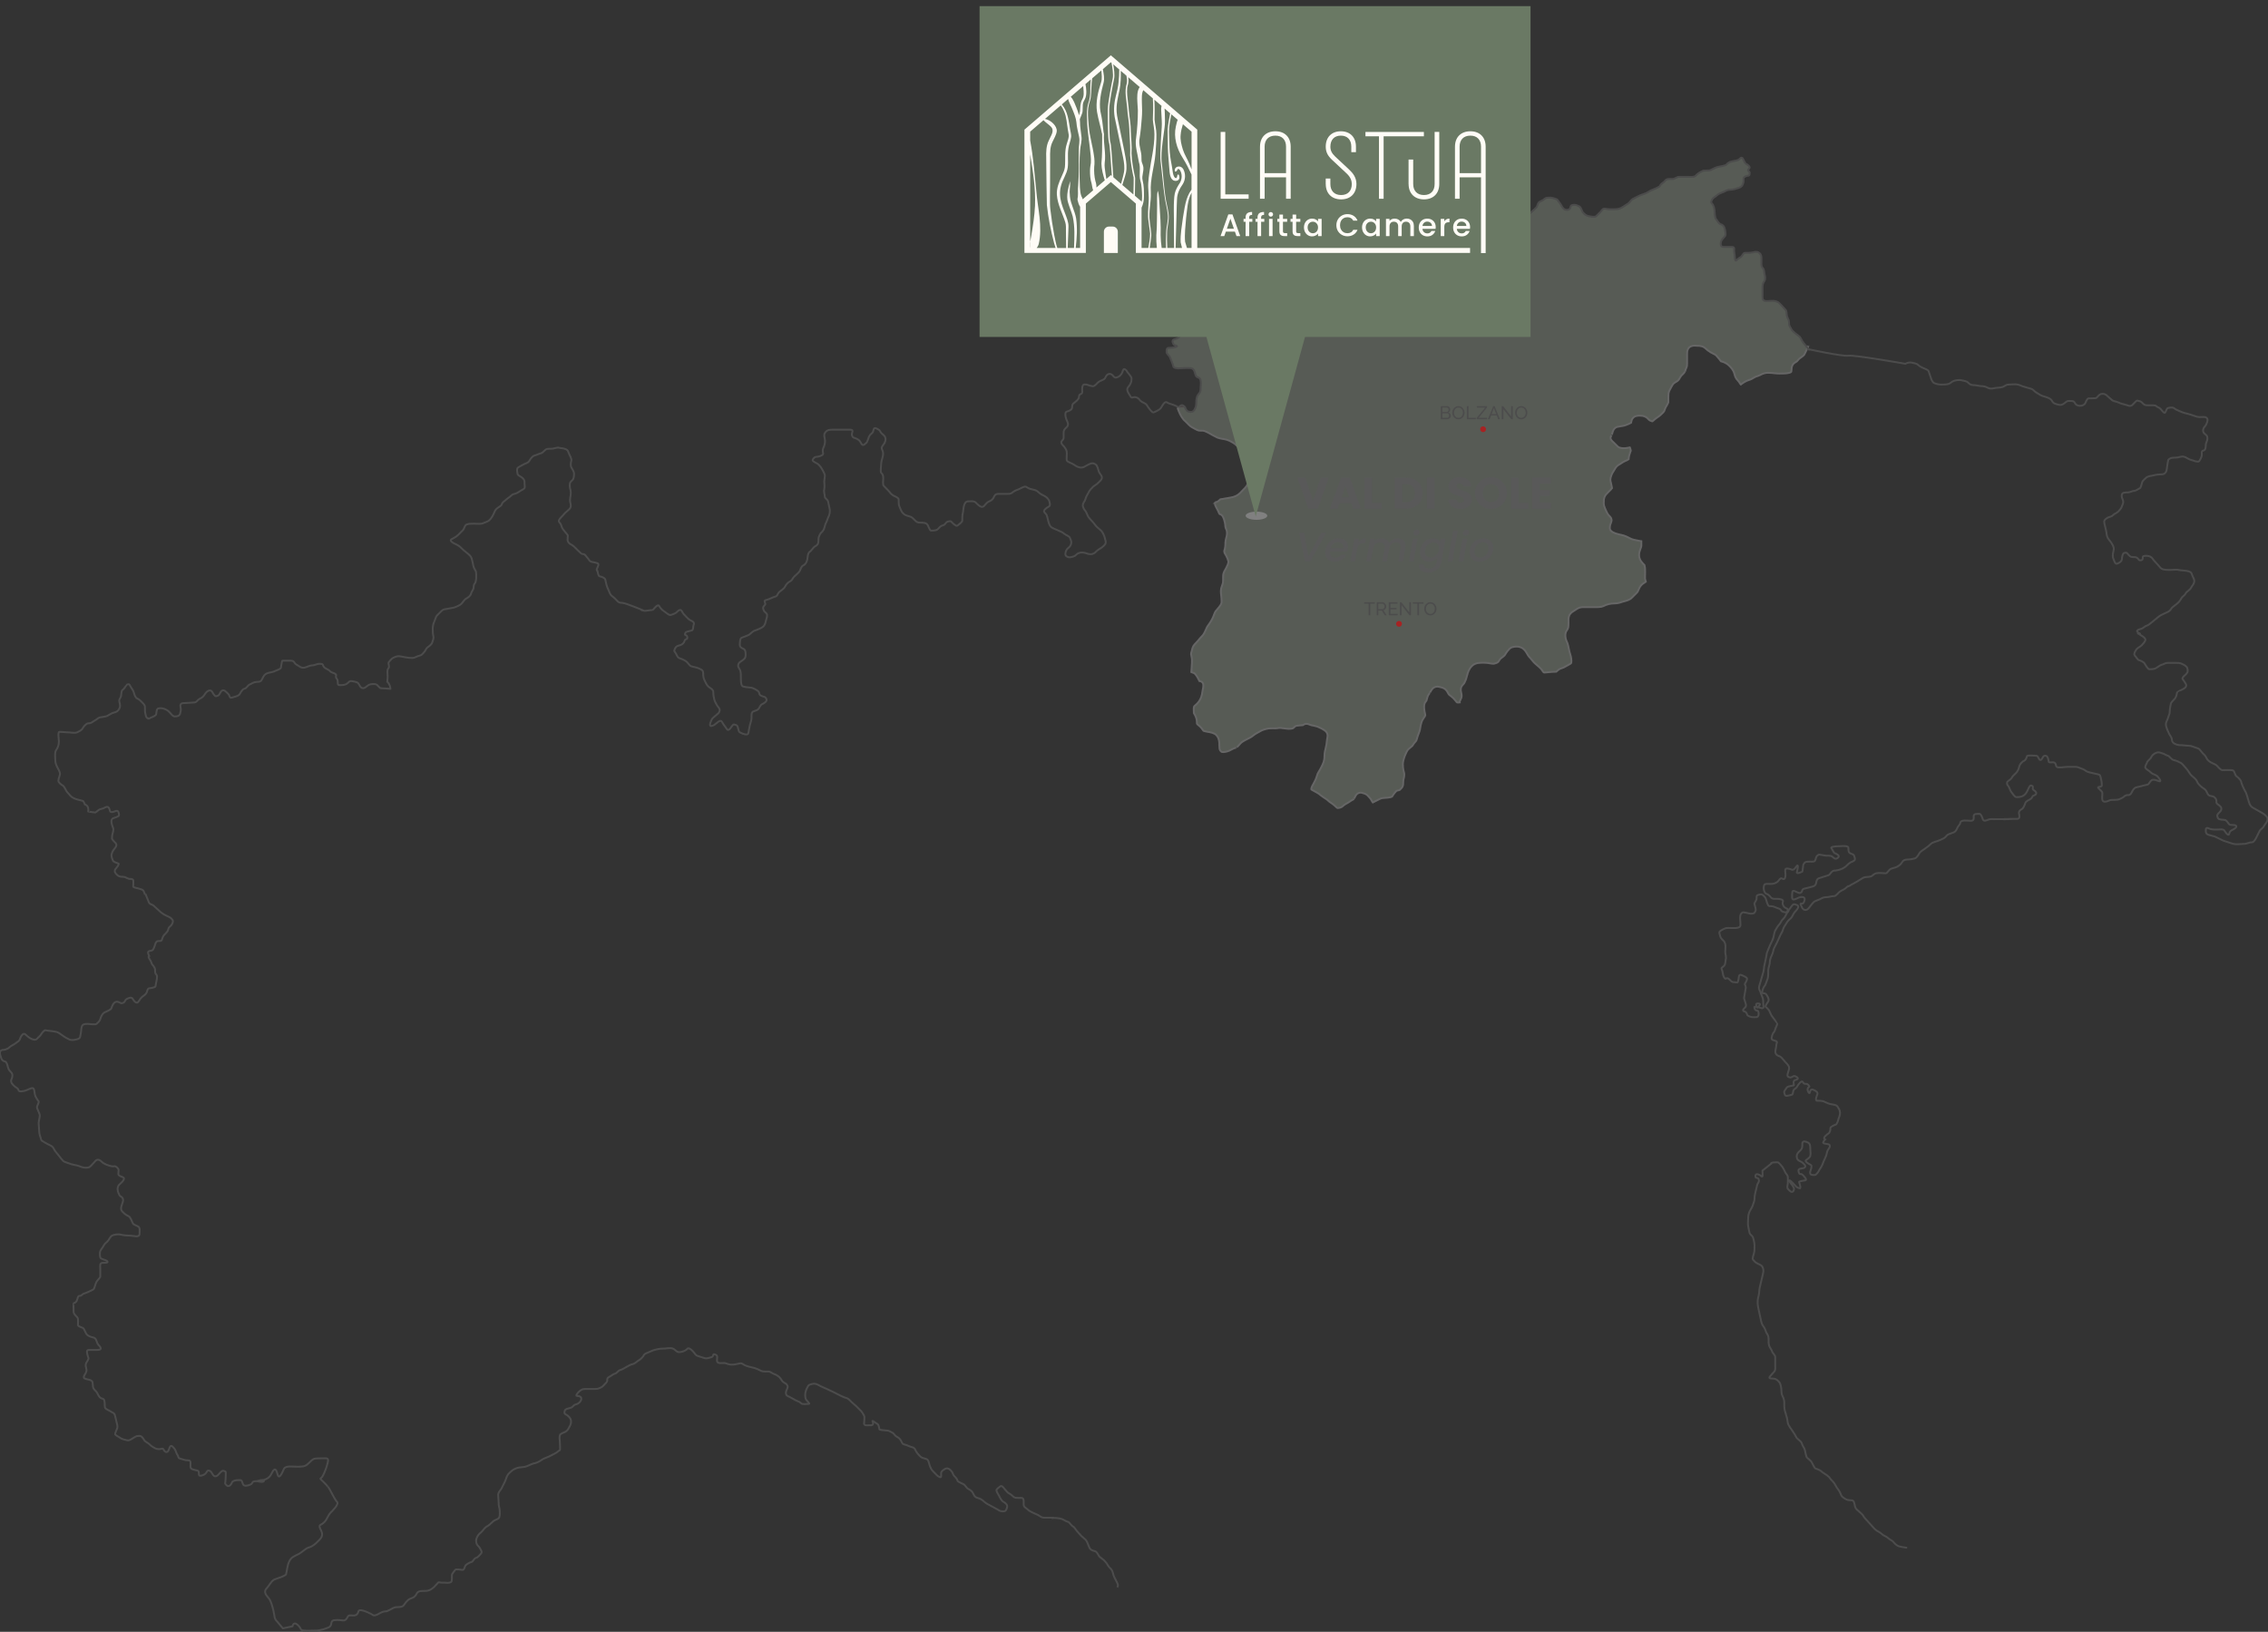 <?xml version="1.0" encoding="UTF-8"?>
<svg xmlns="http://www.w3.org/2000/svg" viewBox="0 0 1231.19 885.86">
  <rect x="0" y="0" width="1231.19" height="885.86" fill="#333333" stroke="none"/>
  <defs>
    <style>
      .cls-1 {
        fill: #6a7964;
      }

      .cls-2 {
        fill: #a62323;
      }

      .cls-3 {
        fill: #c9d8c2;
        opacity: .24;
      }

      .cls-3, .cls-4, .cls-5, .cls-6 {
        stroke: #4c4c4c;
      }

      .cls-7, .cls-5, .cls-6, .cls-8 {
        fill: none;
      }

      .cls-9 {
        fill: #4c4c4c;
      }

      .cls-10 {
        fill: #fffcf6;
      }

      .cls-11 {
        fill: #595959;
      }

      .cls-12, .cls-4 {
        fill: #824848;
        opacity: .17;
      }

      .cls-12, .cls-8 {
        stroke: #666;
      }

      .cls-13 {
        fill: gray;
      }

      .cls-5 {
        stroke-linejoin: round;
        stroke-width: 1.1px;
      }
    </style>
  </defs>
  <g id="Livello_1">
    <path class="cls-12" d="M643.1,220.88l-3.17.29,3.16-.31s0,.01.01.02Z"/>
    <path class="cls-12" d="M981.68,187.85c-.17.33-.33.67-.49,1.01-.24-.28-.48-.59-.72-.89l1.21-.12Z"/>
    <path class="cls-3" d="M981.19,188.86c-.1.19-.18.38-.27.56-.11.24-.22.48-.33.72-.54,1.19-1.04,2.24-1.19,2.44-.33.44-.7.73-1.34,1.17-.65.44-1.56,1.06-2.34,2.1-.36.48-.62.49-1.46,1.06-.42.28-.95.78-1.29,1.46-.33.67-.46,1.43-.46,2.28,0,1.03-.19,1.28-.24,1.34-.05.07-.31.24-1.23.47-1.32.33-3.11.35-5.26.35-1.6,0-3.8-.41-6.08-.41-2.68,0-4.36,1.44-5.38,1.7-2.18.54-3.12,1.71-4.44,2.04-2.14.54-3.83,1.82-4.91,2.63-.05-.03-.02,0-.12-.11-.19-.23-.38-.55-.58-.88-.2-.33-.18-.47-.82-1.11-1.15-1.16-1.55-2.13-1.93-3.63-.56-2.25-1.87-3.51-2.92-4.56-1.34-1.33-2.9-1.92-4.39-2.33-.02-.03-.03-.03-.05-.06-.25-.31-.57-.78-.94-1.23-.1-.13-.2-.25-.31-.37-.26-.32-.53-.62-.8-.92-.26-.29-.42-.54-.77-.81-.14-.11-.33-.23-.57-.35-1.65-.83-2.66-1.37-3.8-2.23-.67-.49-.98-.99-1.87-1.57-.9-.59-2.1-.88-3.75-.88-1.24,0-2.18-.28-3.56.35-.69.31-1.36,1.04-1.64,1.75-.28.72-.35,1.42-.35,2.22v5.32c0,1.18-.1,1.61-.29,2.11s-.59,1.18-.88,2.32c-.03,0-.36.58-.88,1.13-.57.6-1.25,1.05-1.81,2.16-.64,1.28-1.31,1.85-2.39,2.4-1.38.68-1.72,1.65-2.23,2.51-.5.87-.96,1.75-1.11,2.05-.63,1.27-.56,2.42-.58,3.62-.02,1.13,0,2.13,0,2.69,0,.06-.05.21-.12.35-.13.29-.35.74-.58,1.17-.47.86-1,1.55-1.29,2.69-.25,1-1.18,1.65-2.34,2.81-.9.9-2.33,1.51-3.68,2.86-.58.58-.69.53-.7.53-.02,0-.4-.06-1.23-.47-.66-.33-.74-.6-1.46-1.29-.72-.69-2.1-1.34-3.86-1.34-.8,0-1.45.02-2.1.17-.66.16-1.34.51-1.82,1.06-.82.95-.88,1.77-1.05,2.63-.27.17-.78.42-1.28.64-1.01.43-2.27.86-2.34.88-.88.22-1.78.34-2.52.46-.37.07-.72.13-.99.18-.13.02-.23.03-.35.06-.13.03-.18.03-.59.23-1.5.76-1.88,2.23-2.1,3.1-.21.84-.47,1.33-.47,1.34s-.47.76-.47.76c0,.01-.05.65-.05.65,0,0,.03.31.05.41.03.09.04.11.06.17.1.24.19.34.24.41.1.15.17.22.23.29.13.15.25.31.41.47.32.33.75.71,1.17,1.11.41.41.79.81,1.11,1.11.16.15.31.32.41.41.03.03.08.08.12.12.69.7,1.48.84,2.16.93.67.1,1.34.11,1.99.06.99-.07,1.78-.27,2.51-.41.05.08.07.08.12.18.25.54.41,1.47.41,1.58,0,.06-.03.14-.06.23-.1.28-.25.64-.41,1.11-.31.89-.67,2.04-.7,3.33-.11.09-.34.23-.7.41-.8.4-1.95.76-3.04,1.58-.74.55-1.19.71-1.88,1.17-.68.46-1.44,1.25-1.98,2.34-.48.95-1.57,2.05-2.17,4.44-.35,1.42.04,2.44.3,3.45.23.94.44,1.79.46,2.16-.06.03-.25.46-.64.88-.51.56-1.13,1.13-1.64,1.64-.75.76-1.43,1.44-1.81,2.45-.37,1.01-.41,1.96-.41,3.34,0,1.24.43,2.14.82,3.09.39.96.86,1.83,1.05,2.23.5,1,1.14,1.5,1.52,1.92.39.43.6.71.76,1.35.19.74.12,1.02-.11,1.69-.24.68-.76,1.71-.76,3.16,0,.85.49,1.39.82,1.7.32.3.62.48.93.64.61.31,1.21.56,1.87.76,1.32.4,2.78.68,3.1.76,1.85.46,2.81,1.02,4.5,1.87,1.02.51,2.11.74,3.16.94,1.05.19,2.03.34,2.51.46.26.07.27.05.29.06.03.23-.05,1.17-.05,2.57,0,.15-.15.69-.47,1.52-.33.84-.76,1.98-.76,3.39,0,2.65,1.8,4.33,2.86,5.38,0,.11.29.73.35,1.46.09.99.06,2.15.06,2.99,0,1.15-.09,1.92-.06,2.74.02.6.25,1.24.47,1.87-.05.06-.02.04-.12.12-.48.39-1.38.8-2.22,1.64-.92.92-1.32,1.95-1.63,2.69-.32.73-.53,1.17-.76,1.4-1.48,1.48-2.17,2.17-3.28,3.27-.04.05-.79.56-1.58.88-.78.32-1.66.55-2.04.64-2.29.58-2.96,1.17-5.26,1.17-2.49,0-4.32.55-6.14,1.46-1.21.61-3.05.59-5.26.59h-6.14c-1.43,0-2.51.63-3.33,1.17-.83.53-1.55,1.03-1.58,1.05-1.23.62-2.17,1.77-2.46,2.92-.29,1.15-.17,2.14-.17,3.28,0,2.43-.15,3.17-.88,4.15-1.02,1.36-.94,2.96-.7,4.15.23,1.19.65,2.12.93,2.69.41.8.7,2.91,1.11,4.56.56,2.22,1.12,3.3,1.12,5.2,0,1-.1,1.19-.18,1.29-.08.1-.45.37-1.23.76-1.83.91-2.57,1.59-3.68,1.87-1.57.39-2.52,1.37-2.87,1.69-.34.32-.09.29-1.16.29-1.91,0-4.09.41-5.67.41-.19,0-.26.01-.59-.41-.33-.41-.62-1.08-1.4-1.87-1.39-1.39-2.34-1.98-3.22-2.86-1.1-1.1-1.64-2.05-2.86-3.27-.98-.99-1.3-2.53-2.87-4.1-1.94-1.94-4.57-1.7-6.25-1.28-.86.21-1.25.57-1.64.93-.39.37-.73.77-1.05,1.17-.64.81-1.09,1.48-1.4,2.11-.09.17-.48.57-1.11,1.05-.64.48-1.56,1.01-2.17,2.22-.38.76-1.16,1.14-2.45,1.46-1.3.32-3.03-.47-5.62-.47-1.22,0-2.33,0-3.44.18-1.12.19-2.3.72-3.22,1.64-1.5,1.5-2.13,3.36-2.51,4.91-.56,2.21-.73,2.61-1.46,4.09-.36.72-.59.74-1.23,1.52-.32.39-.68,1.06-.76,1.75-.09.69-.02,1.34.17,2.11.44,1.73.34,2.47-.23,3.62-.59,1.18-.68,1.65-.64,1.75-.21.03-.38.06-.94.06-.41,0-.41-.03-.76-.41-.35-.37-.85-1.14-1.64-1.93-.95-.95-1.68-1.41-2.04-1.69-.37-.28-.44-.3-.82-1.05-.57-1.14-1.22-2.05-2.16-2.57-.95-.53-1.73-.63-2.75-.88-.88-.22-1.83-.1-2.57.29s-1.2.92-1.52,1.4c-.59.9-1.02,1.72-.96,1.72-1.04,1.06-1.31,2.28-1.5,3.08-.19.81-.33,1.15-.52,1.34-.73.73-.91,1.54-1,2.22s-.05,1.3,0,1.93c.1,1.26.39,2.38.53,2.93.14.55.03.75-.24,1.22-.26.47-.8,1.03-1.28,1.99-1.01,2.01-1.06,4.11-1.35,5.26-.44,1.76-1.1,2.76-1.63,4.91-.21.83-.35.98-.71,1.41-.35.42-1.06,1.08-1.63,2.22-.09.05-.47.46-1,.87-.7.55-1.6,1.23-2.22,2.46-.83,1.66-1.33,2.95-1.81,4.85-.64,2.57.07,5.24.41,6.61.19.74.15,1.35,0,2.16-.15.81-.47,1.82-.47,3.1,0,1.74-.34,2.44-1.05,3.16-1.08,1.08-.51.8-1.99,1.16l-.52.12-.35.35c-1.17,1.17-1.68,2.23-1.93,2.57-.25.35-.15.36-1.29.65-.87.21-1.66.24-2.57.29-.91.05-1.99.09-3.1.64-1.43.72-2.42,1.24-3.68,1.87-.06-.05-.05,0-.12-.11-.18-.26-.38-.63-.59-1-.2-.36-.26-.67-.81-1.22-.74-.75-.87-1.11-1.58-1.7-.71-.59-1.58-.89-2.92-1.23-.97-.24-2.17.22-2.69.76-.53.54-.73,1.03-.94,1.46-.39.81-.82,1.28-.59,1.2-2.13,1.08-2.67,1.75-4.03,2.43-1.08.54-1.71,1.15-2.16,1.52-.45.36-.7.55-1.52.76-.92.23-1.17.16-1.29.11-.11-.04-.37-.19-.99-.81-1.49-1.49-3.03-2.21-3.68-2.87-.83-.82-1.82-1.42-2.69-1.99-.87-.56-1.66-1.13-1.81-1.28-.73-.73-1.53-1.15-2.4-1.64s-1.72-.95-2.16-1.17c-.44-.22-.39-.22-.41-.47-.03-.25.07-.84.41-1.52.87-1.74,2.07-3.42,2.63-5.67.23-.95.46-1.34.81-1.93.36-.58.87-1.37,1.47-2.57,1.02-2.04,1.81-3.43,1.81-6.14,0-1.71.35-3.21.76-4.85.5-2.02.58-4.3.82-5.26.21-.86.14-1.85-.24-2.57-.37-.73-.95-1.17-1.46-1.52-1.02-.7-2.02-1.1-2.51-1.35-2.34-1.16-4.39-1.11-5.32-1.57-.93-.47-2.08-.67-3.04-.24-.27.12-.5.3-.7.47-.34.01-.67.03-1.06.06-.55.04-1.1.12-1.57.17-.24.03-.43.02-.65.06-.1.02-.26.07-.41.12-.15.04-.25-.1-.82.47-.56.56-.8.75-1.11.87-.3.12-.9.24-2.1.24-.64,0-1.72-.15-2.81-.3-1.09-.14-2.07-.37-3.33-.05-1.2.3-3.52-.25-6.14.41-1.29.32-2.08.63-2.74.99-.67.36-1.11.67-2.11,1.17-1.8.9-2.48,1.85-3.68,2.45-.58.29-1.61.79-2.63,1.35s-1.95,1.07-2.75,1.87c-.52.52-.92,1.08-1.4,1.58-.46.47-1,.75-1,.76-1.22.3-2.1.79-2.8,1.17-.7.37-1.19.66-2.05.87-.67.17-1.43.34-2.05.35-.61.01-.95-.07-1.11-.23-.59-.6-.71-.84-.81-1.11-.11-.27-.24-.8-.24-2.05,0-.93-.01-2.08-.29-3.27-.28-1.19-.97-2.62-2.4-3.33-1.85-.93-3.13-.82-5.26-1.35-.72-.18-.65-.19-.88-.46-.22-.28-.64-1.06-1.52-1.93-.84-.85-1.47-1.22-1.63-1.41-.16-.19-.24-.27-.24-1.34,0-1.55-.58-2.78-1.05-3.68-.23-.46-.45-.82-.58-1.06-.02-.95-.1-1.91-.06-2.57.04-.73.18-1,.29-1.11.89-.89,2.19-1.68,3.22-3.74.48-.96.77-1.82.93-2.63.16-.81.23-1.57.47-2.75.21-1.08.35-1.68.29-2.45-.03-.39-.13-.95-.64-1.47-.51-.51-1.17-.63-1.46-.64-.1-.19-.54-1.09-1.06-1.99-.26-.46-.52-.9-.87-1.34-.35-.44-.62-.96-1.7-1.23-.39-.1-.53-.18-.64-.23.03-.06,0-.67,0-2.05,0-1.54.56-4.08-.06-6.55-.24-.95-.24-1.3-.17-1.75.07-.45.31-1.12.58-2.22.32-1.28.75-2.04,1.93-3.22,1.4-1.4,2.04-2.45,3.27-3.68,1.55-1.54,1.84-3.02,2.81-4.97.37-.74,1.79-2.35,2.86-4.5.85-1.69,1.21-3.32,1.87-4.21.01,0,.81-.92,1.52-1.81.36-.45.75-.91,1.06-1.4.3-.5.64-.92.64-1.93,0-2.55-.41-3.91-.41-5.73,0-1.04.17-1.65.47-2.46.29-.81.76-1.88.76-3.27,0-2.39-.12-3.44.58-4.85.14-.27.72-1.29,1.23-2.28.25-.5.51-1.03.7-1.52.1-.25.17-.48.24-.76.06-.29.21-.6.05-1.23-.62-2.51-1.9-3.92-2.04-4.5-.21-.81-.14-.91,0-1.46.14-.56.47-1.52.47-2.93,0-2.16.29-2.97.76-4.85.35-1.43.02-2.75-.3-3.51-.31-.75-.46-1.01-.46-1.46,0-1.02-.24-2.2-.59-3.39-.17-.59-.35-1.14-.64-1.69-.3-.55-.58-1.33-1.81-1.64-.16-.04-.07.13-.24-.18-.17-.3-.39-1.01-.82-1.87-.44-.89-.98-1.71-1.28-2.45-.31-.75-.34-1.15-.12-1.58.1-.2.13-.28.13-.29.02-.04.04-.06.05-.06.36-.1,1.18-.25,1.93-.99.66-.67.61-.63,1.05-.71.43-.07,1.43-.09,2.92-.46,1.06-.27,3.34-.36,5.32-1.35,1.76-.88,2.62-2.09,3.74-3.21,1.53-1.53,1.91-1.94,3.22-4.56.45-.92.84-1.46,1.22-2.4.39-.95.59-2.08.59-3.74,0-1.3-.25-2.31-.53-3.1-.27-.79-.53-1.32-.76-2.22-.29-1.18-.68-2.1-1.22-2.81-.55-.7-1.03-1.08-1.7-1.75-1.42-1.42-3.01-2.19-4.09-3.28-1.25-1.24-2.36-1.9-4.15-2.8-1.87-.94-3.39-.88-5.26-1.35-1.56-.38-2.1-.84-4.15-1.87-.13-.06-1.08-.67-2.05-1.17-.49-.25-1.01-.5-1.52-.7-.51-.2-.97-.41-1.75-.41-2.46,0-2.24-.09-4.04-.99-1.25-.63-2.2-1.15-3.16-2.1-.71-.72-2.07-2.12-2.98-2.93-.31-.28-1.33-1.8-2.04-3.27-.57-1.17-.95-2.27-1.11-2.81.22-.16.4-.35.58-.52l3.17-.29c.59.85.99,2.3,2.03,2.57,1.63.4,2.74.26,3.45-1.17.35-.69.59-1.26.73-1.96.01-.02.01-.05.01-.07.1-.48.14-1.03.14-1.71,0-1.5.18-3.11.88-4.04.72-.96,1.46-1.51,1.46-3.15,0-1.5.36-3.48,0-4.92-.51-2.02-1.82-.95-2.63-2.57-.27-.54-.69-2.68-1.17-3.15-1.07-1.07-2.31-.88-4.33-.88-1.65,0-3.82.4-5.43,0-1.7-.43-1.07-1.26-1.76-2.63-.42-.85-.82-2.29-1.4-3.45-.27-.54-1.75-1.77-1.75-2.57,0-2.04.15-2.34,2.28-2.34,1.12,0,4.22-.61,3.21-1.11-.58-.29-1.46-.3-1.75-.88-.47-.94-1.04-2.23.58-2.63.93-.23,2.87-.93,2.87-1.99,0-1.81-.59-1.93-.59-3.74,0-1.92-1.09-1.69-1.4-2.92-.41-1.63-.23-1.87,1.4-2.28.85-.22,3.05-.84,3.51-1.76.56-1.11.82-1.56.82-3.44s-.92-2.39-1.11-3.16c-.43-1.69-1.17-1.55-1.17-3.45,0-1.49.33-1.27,1.69-2.63.7-.69,1.07-1.89,2.05-2.87,1.28-1.28.19-1.89.58-3.44.27-1.07,1.99-1.48,1.99-2.58,0-1.35-1.5-3.43-.29-4.03,1.62-.81,2.19-.84,3.21.53.81,1.07,1.98,2.33,3.45,2.33,1.82,0,2.87-.58,4.62-.58,1.1,0,3.43-.39,3.74.88.18.72,1,3.4,2.28,1.69.72-.95,1.7-3.29,2.34-3.45,1.18-.29,3.84-.99,4.03-1.99.3-1.47.67-2.92,2.28-2.92,1.87,0,3.77.88,5.21.88,2.07,0,2.74-.76,4.62-.29,1.88.47,3.04,1.02,4.03,2.33.61.82,1.3,2.52,2.57,3.16,1.94.97,3.22.67,5.2,1.17.47.12,3.04.86,2.87,1.7-.21,1.06-2.54,1.28-2.28,2.33.41,1.67.07,1.92-.88,2.87-.27.27-2.42,2.02-2.28,2.57.05.17.37,2.08,1.41,2.34,1.48.37,2.62.88,4.61.88,1.26,0,3.45-.88,4.62-.3,1.55.78,1.6,1.25,2.63,2.28.45.45,1.86,1.5,3.16,1.17.72-.18,3.04-.79,4.03-.29,1.08.54,1.49,1.75,3.16,1.75,1.45,0,2.68.65,4.33.24,1.04-.26,2.66-.28,3.74-.82,1.07-.54,2.5-.75,4.32-.29,1.25.31,1.94.22,3.74.58,1.72.35,2.83,1.4,4.04,1.7.57.14,3.3,1.32,4.03.58.79-.78,1.67-1.02,2.63-1.99.83-.82,1.2-1.39.82-2.92-.04-.16-1.22-3.49-.23-3.74,1.68-.42,1.22-1.22,2.28-2.28.92-.93,1.34-1.4,2.28-2.34.76-.76,1.67-1.09,2.04-2.57.34-1.36.88-2.85.59-4.33-.19-.92-.78-3.26,0-4.03,1.07-1.08,1.26-1.12,1.69-2.86.25-1.01,1.76-2.38,1.76-3.22,0-1.59-.59-3.28-.59-4.33,0-2.16.78-1.49,1.46-2.86.09-.17.75-3.24,1.17-3.45,1.26-.63,2.17-.48,3.74-.88.95-.23,3.38-.21,4.04-.87,1.08-1.08,1.39-1.19.29-2.28-1.76-1.76-.84-.68-.29-2.05.3-.74,2.15-3.04,2.86-2.86.39.09.78.29,1.17.29.95-.48,1.62-.59,3.16-.59h4.91c1.36,0,3.17.29,4.33-.29.82-.41,2.12-2.31,3.15-2.57,1.2-.3,2.73-.37,3.74-.88.93-.46,2.16-1.57,2.87-1.75,1.02-.26,3.21-.65,4.62-.29,1.36.34,1.74.87,2.92,1.46,1.07.53,2.03.75,3.45,1.46,1.52.76,2.14,1.2,3.45,1.99,1.04.62,2.61,1.42,3.74.29,1.12-1.12,2.41-1.24,3.74-2.57.79-.79,1.42-1.09,2.05-2.34.37-.75,1.08-1.88,1.4-3.16.18-.74.99-2.28,2.05-2.28h4.32c1.35,0,3.32-.4,2.87,1.41-.32,1.25-.14,3.38,1.16,4.03.44.22,3.84,2.82,4.33,2.34.9-.9,1.89-1.66,3.16-2.93.72-.72.74-2.14,1.46-2.86.78-.79,1.9-.73,2.86-1.7.85-.85,1.66-.87,3.45-.87.7,0,3.45.77,3.74,1.17.69.92,1.77,2.3,2.34,3.45.62,1.24,1.76,2.41,3.45,1.98,1.92-.48.73-2.18,2.28-2.57,1.3-.32,2.29-.02,3.51.59.19.09.37.14.53.29,1.02,1.02,1.08,2.48,2.04,3.45.91.9,1.32,1.31,2.87,1.69.74.19,3.32.71,4.03,0,.77-.77,1.64-1.58,2.34-2.28.57-.57,1.19-2.1,2.57-1.75,1.52.38,2.81.29,4.62.29,2.02,0,2.76-.1,4.32-.88,1.02-.51,2.2-1.5,3.16-1.98,1.38-.69,1.59-2.08,3.16-2.87,1.08-.54,2.33-1.16,3.51-1.75,1-.51,3.3-.99,4.32-1.76,1.08-.8,2.19-1.06,3.45-1.69.75-.37,2.83-1.11,3.16-1.75.72-1.44,1.93-1.72,2.57-2.58,1.05-1.39,2.09-1.17,4.03-1.17,1.71,0,2.5-1.16,3.8-1.16h4.56c1.58,0,3.53.26,4.33-.53,1.28-1.28,1.97-1.72,3.8-2.63,1.08-.54,3.3.04,4.56-.59,1.45-.72,2.54-1.32,4.03-1.69.87-.22,3.71-.55,4.33-1.17.8-.8,1.42-1.38,2.92-1.75,1.02-.26,3.41-.49,4.03-1.12.4-.4.76-.81,1.12-.93.11-.04.23-.03.35,0,.27.06.53.37.81.94.36.71.9,2.14,1.76,2.57.63.31,2.29,1.5,1.46,2.34-1.62,1.61.23,1.17.23,2.28,0,2.26-.67,1.24-2.28,2.04-1.71.86-.64,1.35-1.17,3.45-.35,1.42-1,2.4-2.86,2.87-1.19.29-2.57.87-4.03.87-1.75,0-2.4.5-3.75,1.17-1.01.51-2.59.85-3.44,1.7-.91.9-2.23,1.23-2.93,2.63-.97,1.95-.12,1.45.59,2.86.37.74.87,2.4.87,3.74,0,.96.12,3.27.88,4.04.39.38,1.38,2.34,2.28,2.57,1.32.33,1.97,1.16,2.34,2.63.14.56.84,3.2,0,4.03-.48.48-1.83,1.99-2.05,2.87-.34,1.39-.29,2.86,1.46,2.86h4.33c2.11,0,.99,1.27,1.4,2.93.37,1.44.12,5.38,1.17,4.32.04-.04,1.52-1.34,2.34-1.75.97-.49,1.19-2.28,2.28-2.28,1.45,0,2.96.05,4.33-.29,1.65-.42,2.73-.42,3.74.58.97.97.88,1.97.88,3.74,0,1.25-.26,3.2.58,4.04,1.1,1.1.68,1.79,1.17,3.74.28,1.11.55,2.62-.29,3.74-.74.98-.88,1.97-.88,3.74v4.33c0,1.99.41,2.57,2.57,2.57,1.31,0,3.07-.32,4.33,0,1.65.41,1.9.78,3.16,2.04.84.85,1.63,1.87,2.33,2.58,1.04,1.04.42,1.61.88,3.45.43,1.69,1.11,1.68,1.11,3.5,0,2.06.48,2.07,1.17,3.45.58,1.17,1.21,1.44,2.05,2.28.71.72,1.73,1.21,2.57,2.05.85.84,1.14,2.31,1.99,3.15.21.21.84,1.11,1.53,2,.24.3.48.61.72.89Z"/>
    <path class="cls-4" d="M643.1,220.88l-3.17.29c.63-.63,1.59-1.92,2.92-.59.08.08.16.18.24.28,0,0,0,.01.01.02Z"/>
    <path class="cls-4" d="M982.37,189.98l-1.78.16c.11-.24.22-.48.33-.72.09-.18.17-.37.27-.56.46.55.9,1,1.18,1.12Z"/>
    <path id="path3788" class="cls-7" d="M945.43,85.21c-.35.12-.71.54-1.11.94-.62.62-3.01.86-4.03,1.11-1.5.38-2.12.95-2.92,1.75-.62.62-3.45.95-4.33,1.17-1.49.37-2.59.97-4.03,1.7-1.26.63-3.48.04-4.56.58-1.83.91-2.52,1.35-3.8,2.63-.8.8-2.75.53-4.33.53h-4.56c-1.3,0-2.09,1.17-3.8,1.17-1.94,0-2.99-.23-4.03,1.17-.64.85-1.85,1.13-2.57,2.57-.32.65-2.41,1.38-3.16,1.75-1.26.63-2.37.89-3.45,1.7-1.02.76-3.32,1.25-4.33,1.75-1.18.59-2.42,1.21-3.51,1.75-1.57.78-1.78,2.18-3.16,2.86-.96.48-2.14,1.48-3.16,1.99-1.56.78-2.31.88-4.33.88-1.8,0-3.1.09-4.62-.29-1.38-.35-2,1.18-2.57,1.75-.69.69-1.57,1.51-2.34,2.28-.7.7-3.29.19-4.03,0-1.54-.39-1.96-.79-2.86-1.7-.96-.96-1.03-2.43-2.05-3.45-.15-.15-.33-.2-.53-.29-1.22-.61-2.21-.91-3.51-.58-1.55.39-.36,2.09-2.28,2.57-1.69.42-2.83-.74-3.45-1.99-.57-1.14-1.65-2.53-2.34-3.45-.3-.39-3.05-1.17-3.74-1.17-1.79,0-2.6.03-3.45.88-.96.96-2.08.91-2.86,1.7-.72.72-.74,2.14-1.46,2.86-1.27,1.27-2.26,2.03-3.16,2.92-.49.49-3.89-2.12-4.33-2.34-1.31-.65-1.48-2.78-1.17-4.03.45-1.8-1.51-1.4-2.86-1.4h-4.33c-1.05,0-1.86,1.54-2.05,2.28-.32,1.27-1.03,2.4-1.4,3.16-.63,1.25-1.26,1.55-2.05,2.34-1.33,1.33-2.62,1.45-3.74,2.57-1.13,1.13-2.7.33-3.74-.29-1.31-.78-1.92-1.23-3.45-1.99-1.41-.71-2.38-.93-3.45-1.46-1.17-.59-1.56-1.12-2.92-1.46-1.41-.35-3.6.04-4.62.29-.71.18-1.94,1.29-2.86,1.75-1.02.51-2.54.58-3.74.88-1.03.26-2.33,2.16-3.16,2.57-1.15.58-2.97.29-4.33.29h-4.91c-1.54,0-2.21.11-3.16.58-.4,0-.78-.2-1.17-.29-.71-.18-2.57,2.12-2.86,2.86-.55,1.37-1.47.29.29,2.05,1.1,1.1.79,1.2-.29,2.28-.66.66-3.09.64-4.03.88-1.57.39-2.49.25-3.74.88-.42.21-1.08,3.28-1.17,3.45-.69,1.37-1.46.7-1.46,2.86,0,1.04.58,2.74.58,4.33,0,.84-1.5,2.21-1.75,3.22-.44,1.74-.62,1.79-1.7,2.86-.77.77-.18,3.11,0,4.03.3,1.48-.25,2.97-.58,4.33-.37,1.48-1.29,1.81-2.05,2.57-.93.93-1.35,1.41-2.28,2.34-1.06,1.06-.6,1.86-2.28,2.28-.99.25.19,3.58.23,3.74.38,1.53,0,2.1-.82,2.92-.96.96-1.85,1.2-2.63,1.99-.74.74-3.46-.44-4.03-.58-1.21-.3-2.32-1.35-4.03-1.7-1.81-.36-2.49-.27-3.74-.58-1.83-.46-3.25-.24-4.33.29-1.08.54-2.7.56-3.74.82-1.64.41-2.88-.23-4.33-.23-1.67,0-2.08-1.22-3.16-1.75-1-.5-3.31.11-4.03.29-1.3.32-2.71-.72-3.16-1.17-1.03-1.03-1.08-1.5-2.63-2.28-1.17-.59-3.37.29-4.62.29-1.99,0-3.14-.51-4.62-.88-1.04-.26-1.36-2.17-1.4-2.34-.14-.56,2.01-2.3,2.28-2.57.95-.95,1.29-1.2.88-2.86-.26-1.05,2.07-1.27,2.28-2.34.17-.83-2.4-1.58-2.86-1.7-1.98-.5-3.27-.2-5.2-1.17-1.27-.64-1.96-2.34-2.57-3.16-.99-1.32-2.15-1.87-4.03-2.34-1.87-.47-2.54.29-4.62.29-1.44,0-3.33-.88-5.2-.88-1.62,0-1.99,1.45-2.28,2.92-.2.99-2.86,1.69-4.03,1.99-.64.16-1.62,2.5-2.34,3.45-1.28,1.71-2.1-.97-2.28-1.7-.32-1.26-2.64-.88-3.74-.88-1.75,0-2.81.58-4.62.58-1.47,0-2.65-1.27-3.45-2.34-1.02-1.37-1.59-1.34-3.22-.53-1.21.6.29,2.68.29,4.03,0,1.1-1.72,1.51-1.99,2.57-.39,1.56.7,2.17-.58,3.45-.98.98-1.35,2.17-2.05,2.86-1.36,1.36-1.7,1.14-1.7,2.63,0,1.9.75,1.76,1.17,3.45.19.77,1.11,1.27,1.11,3.16s-.26,2.33-.82,3.45c-.46.91-2.65,1.54-3.51,1.75-1.63.41-1.81.66-1.4,2.28.31,1.23,1.4,1,1.4,2.92,0,1.81.58,1.93.58,3.74,0,1.06-1.94,1.76-2.86,1.99-1.62.4-1.05,1.69-.58,2.63.29.58,1.18.59,1.75.88,1.01.5-2.09,1.11-3.22,1.11-2.13,0-2.28.3-2.28,2.34,0,.8,1.49,2.04,1.75,2.57.58,1.16.98,2.6,1.4,3.45.69,1.37.05,2.21,1.75,2.63,1.61.4,3.79,0,5.44,0,2.02,0,3.26-.19,4.33.88.48.48.9,2.62,1.17,3.16.81,1.62,2.13.55,2.63,2.57.36,1.43,0,3.42,0,4.91,0,1.65-.74,2.2-1.46,3.16-.7.93-.88,2.54-.88,4.03,0,1.73-.28,2.56-.88,3.74-.72,1.43-1.82,1.58-3.45,1.17-1.19-.3-1.53-2.12-2.28-2.86-1.33-1.33-2.29-.05-2.92.58-.18.18-.36.36-.58.53.16.53.55,1.64,1.11,2.81.71,1.47,1.73,3,2.05,3.27.91.81,2.27,2.21,2.98,2.92.95.95,1.9,1.48,3.16,2.1,1.8.9,1.58.99,4.03.99.78,0,1.25.21,1.75.41s1.03.45,1.52.7c.98.5,1.92,1.11,2.05,1.17,2.06,1.03,2.6,1.48,4.15,1.87,1.87.47,3.39.41,5.26,1.34,1.8.9,2.91,1.56,4.15,2.81,1.08,1.08,2.67,1.85,4.09,3.27.67.67,1.15,1.05,1.7,1.75s.93,1.63,1.23,2.81c.23.9.48,1.43.76,2.22s.53,1.8.53,3.1c0,1.66-.2,2.8-.58,3.74s-.77,1.48-1.23,2.4c-1.31,2.62-1.68,3.03-3.22,4.56-1.13,1.13-1.98,2.33-3.74,3.22-1.98.99-4.26,1.08-5.32,1.34-1.49.37-2.49.39-2.92.47-.43.07-.39.04-1.05.7-.75.75-1.56.89-1.93.99.02-.02-.06.06-.06.06.02-.01.02.03-.12.29-.22.43-.19.83.12,1.58s.84,1.57,1.29,2.46c.43.85.65,1.56.82,1.87s.08.14.23.18c1.24.31,1.52,1.09,1.81,1.64s.47,1.1.64,1.7c.34,1.19.58,2.37.58,3.39,0,.44.15.7.47,1.46s.65,2.07.29,3.51c-.47,1.88-.76,2.69-.76,4.85,0,1.41-.33,2.37-.47,2.92-.14.55-.2.65,0,1.46.15.59,1.42,1.99,2.05,4.5.16.63,0,.94-.06,1.23s-.14.51-.23.76c-.19.49-.45,1.02-.7,1.52-.51.99-1.09,2.01-1.23,2.28-.71,1.41-.58,2.47-.58,4.85,0,1.39-.47,2.47-.76,3.27s-.47,1.42-.47,2.46c0,1.82.41,3.18.41,5.73,0,1.01-.34,1.43-.64,1.93s-.7.96-1.05,1.4c-.71.89-1.51,1.8-1.52,1.81-.67.89-1.02,2.52-1.87,4.21-1.08,2.15-2.49,3.76-2.86,4.5-.97,1.95-1.26,3.43-2.81,4.97-1.23,1.23-1.87,2.28-3.27,3.68-1.18,1.18-1.61,1.94-1.93,3.22-.28,1.1-.51,1.77-.58,2.22-.07.45-.06.8.18,1.75.62,2.46.06,5,.06,6.55,0,1.38.03,1.99,0,2.05.11.05.25.14.64.23,1.08.27,1.35.79,1.7,1.23s.61.89.88,1.34c.51.9.96,1.79,1.05,1.99.29.01.95.13,1.46.64.51.51.61,1.07.64,1.46.06.77-.08,1.38-.29,2.46-.24,1.18-.31,1.94-.47,2.75s-.46,1.67-.94,2.63c-1.03,2.06-2.33,2.85-3.22,3.74-.11.11-.25.38-.29,1.11-.04.66.05,1.62.06,2.57.13.23.35.6.58,1.05.47.9,1.05,2.13,1.05,3.68,0,1.07.07,1.15.23,1.34s.79.56,1.64,1.4c.87.87,1.3,1.66,1.52,1.93s.15.29.88.47c2.13.53,3.41.42,5.26,1.34,1.42.71,2.12,2.14,2.4,3.33.28,1.19.29,2.34.29,3.27,0,1.25.13,1.78.23,2.05s.22.51.82,1.11c.16.16.5.24,1.11.23.61-.01,1.38-.18,2.05-.35.86-.22,1.35-.5,2.05-.88s1.58-.86,2.81-1.17c-.06.01.51-.26.99-.76s.88-1.06,1.4-1.58c.8-.8,1.73-1.31,2.75-1.87s2.05-1.06,2.63-1.34c1.21-.6,1.89-1.56,3.68-2.46,1-.5,1.44-.81,2.1-1.17s1.45-.67,2.75-.99c2.62-.65,4.94-.11,6.14-.41,1.26-.32,2.24-.08,3.33.06,1.09.14,2.16.29,2.81.29,1.2,0,1.8-.11,2.1-.23s.55-.31,1.11-.88c.57-.57.67-.42.82-.47.15-.04.3-.1.41-.12.21-.04.41-.03.64-.06.47-.05,1.02-.14,1.58-.18.39-.03.72-.05,1.05-.06.2-.17.43-.35.7-.47.96-.43,2.12-.23,3.04.23s2.99.41,5.32,1.58c.49.24,1.5.64,2.51,1.34.51.35,1.09.8,1.46,1.52s.45,1.71.23,2.57c-.24.96-.31,3.24-.82,5.26-.41,1.64-.76,3.13-.76,4.85,0,2.71-.79,4.1-1.81,6.14-.6,1.19-1.11,1.98-1.46,2.57s-.58.97-.82,1.93c-.56,2.24-1.76,3.92-2.63,5.67-.34.67-.44,1.27-.41,1.52.03.25-.03.25.41.47.44.22,1.3.68,2.16,1.17s1.67.91,2.4,1.64c.15.15.94.73,1.81,1.29s1.87,1.16,2.69,1.99c.66.66,2.2,1.38,3.68,2.86.62.62.88.78.99.82.11.04.37.11,1.29-.12.82-.2,1.07-.4,1.52-.76s1.08-.98,2.16-1.52c1.37-.69,1.91-1.36,4.09-2.46-.35.18.11-.3.53-1.17.21-.43.41-.92.94-1.46s1.73-1,2.69-.76c1.35.34,2.21.63,2.92,1.23s.84.96,1.58,1.7c.55.55.62.86.82,1.23s.4.74.58.99c.07.1.06.06.12.12,1.26-.63,2.26-1.16,3.68-1.87,1.11-.55,2.19-.59,3.1-.64.91-.05,1.7-.08,2.57-.29,1.14-.29,1.04-.3,1.29-.64s.76-1.4,1.93-2.57l.35-.35.53-.12c1.47-.37.91-.09,1.99-1.17.72-.72,1.05-1.42,1.05-3.16,0-1.28.32-2.29.47-3.1s.19-1.42,0-2.16c-.34-1.36-1.05-4.04-.41-6.61.48-1.9.98-3.19,1.81-4.85.61-1.23,1.52-1.91,2.22-2.46.53-.41.9-.82.99-.88.58-1.13,1.29-1.8,1.64-2.22.36-.43.5-.58.7-1.4.54-2.15,1.2-3.15,1.64-4.91.29-1.16.34-3.26,1.34-5.26.48-.96,1.02-1.52,1.29-1.99s.37-.67.23-1.23c-.14-.54-.42-1.66-.53-2.92-.05-.63-.09-1.25,0-1.93s.27-1.5.99-2.22c.2-.2.33-.54.53-1.34s.46-2.04,1.52-3.1c-.16.16.3-.73.94-1.7.32-.48.78-1.02,1.52-1.4s1.69-.51,2.57-.29c1.02.25,1.8.35,2.75.88s1.59,1.43,2.16,2.57c.38.75.45.77.82,1.05s1.09.74,2.05,1.7c.79.79,1.29,1.56,1.64,1.93s.35.41.76.41c.56,0,.73-.04.94-.06-.04-.1.06-.58.64-1.75.58-1.15.67-1.89.23-3.62-.19-.76-.26-1.41-.18-2.1.08-.69.44-1.36.76-1.75.64-.78.87-.8,1.23-1.52.74-1.47.91-1.88,1.46-4.09.39-1.54,1.01-3.41,2.51-4.91.92-.92,2.1-1.45,3.22-1.64s2.22-.18,3.45-.18c2.58,0,4.32.79,5.61.47,1.29-.32,2.07-.7,2.46-1.46.6-1.21,1.52-1.74,2.16-2.22s1.02-.88,1.11-1.05c.31-.63.77-1.3,1.4-2.1.32-.4.66-.8,1.05-1.17s.78-.72,1.64-.94c1.68-.42,4.32-.65,6.26,1.29,1.56,1.56,1.88,3.11,2.86,4.09,1.22,1.22,1.76,2.17,2.86,3.27.88.88,1.83,1.47,3.22,2.86.78.78,1.07,1.45,1.4,1.87s.4.41.58.41c1.59,0,3.77-.41,5.67-.41,1.07,0,.82.03,1.17-.29.35-.32,1.3-1.3,2.86-1.7,1.12-.28,1.85-.95,3.68-1.87.78-.39,1.15-.66,1.23-.76.08-.1.18-.29.18-1.29,0-1.9-.55-2.98-1.11-5.2-.41-1.65-.71-3.76-1.11-4.56-.28-.57-.7-1.5-.94-2.69s-.32-2.79.7-4.15c.73-.98.88-1.72.88-4.15,0-1.13-.11-2.12.18-3.27.29-1.15,1.22-2.31,2.46-2.92.03-.02.75-.52,1.58-1.05.83-.53,1.91-1.17,3.33-1.17h6.14c2.21,0,4.05.02,5.26-.58,1.82-.91,3.65-1.46,6.14-1.46,2.3,0,2.97-.6,5.26-1.17.38-.1,1.26-.32,2.05-.64s1.54-.83,1.58-.88c1.11-1.1,1.8-1.8,3.27-3.27.23-.23.44-.67.76-1.4s.71-1.76,1.64-2.69c.84-.84,1.73-1.25,2.22-1.64.1-.08.07-.06.12-.12-.22-.63-.45-1.28-.47-1.87-.03-.82.06-1.59.06-2.75,0-.83.02-2-.06-2.98-.06-.74-.36-1.35-.35-1.46-1.06-1.05-2.86-2.73-2.86-5.38,0-1.41.44-2.56.76-3.39s.47-1.38.47-1.52c0-1.4.09-2.34.06-2.57-.02,0-.03,0-.29-.06-.48-.12-1.47-.27-2.51-.47s-2.14-.43-3.16-.94c-1.69-.85-2.65-1.41-4.5-1.87-.32-.08-1.78-.36-3.1-.76-.66-.2-1.26-.45-1.87-.76-.31-.16-.61-.34-.94-.64s-.82-.85-.82-1.7c0-1.45.52-2.49.76-3.16s.3-.95.12-1.7c-.16-.64-.37-.92-.76-1.34s-1.02-.93-1.52-1.93c-.2-.39-.66-1.27-1.05-2.22s-.82-1.85-.82-3.1c0-1.38.03-2.32.41-3.33.38-1.01,1.05-1.7,1.81-2.46.51-.51,1.12-1.08,1.64-1.64.39-.42.58-.85.64-.88-.03-.37-.23-1.22-.47-2.16-.25-1.01-.65-2.03-.29-3.45.6-2.39,1.69-3.5,2.16-4.44.54-1.09,1.31-1.88,1.99-2.34s1.13-.62,1.87-1.17c1.1-.82,2.25-1.18,3.04-1.58.36-.18.6-.32.7-.41.04-1.29.39-2.44.7-3.33.16-.47.31-.83.41-1.11.03-.1.05-.17.06-.23,0-.11-.15-1.04-.41-1.58-.05-.1-.07-.1-.12-.18-.73.14-1.52.34-2.51.41-.65.05-1.31.04-1.99-.06-.68-.1-1.47-.24-2.16-.94.16.16-.02-.03-.12-.12s-.25-.26-.41-.41c-.32-.3-.69-.71-1.11-1.11s-.85-.78-1.17-1.11c-.16-.17-.28-.32-.41-.47-.06-.07-.14-.15-.23-.29-.05-.07-.14-.17-.23-.41-.02-.06-.03-.08-.06-.18-.03-.1-.06-.41-.06-.41,0,0,.06-.64.06-.64,0,0,.47-.76.47-.76-.02.02.24-.48.47-1.34.22-.87.6-2.34,2.1-3.1.41-.2.46-.21.58-.23.13-.03.22-.03.35-.06.27-.05.62-.11.99-.18.74-.13,1.64-.25,2.51-.47.08-.02,1.34-.44,2.34-.88.5-.22,1.01-.47,1.29-.64.17-.85.23-1.68,1.05-2.63.47-.55,1.16-.9,1.81-1.05.65-.16,1.3-.18,2.1-.18,1.76,0,3.14.66,3.86,1.34s.81.96,1.46,1.29c.83.41,1.21.47,1.23.47.01,0,.12.05.7-.53,1.35-1.35,2.78-1.97,3.68-2.86,1.15-1.15,2.09-1.8,2.34-2.81.29-1.14.82-1.83,1.29-2.69.23-.43.45-.88.58-1.17.07-.15.1-.29.12-.35,0-.56-.02-1.56,0-2.69.02-1.2-.05-2.35.58-3.62.15-.3.61-1.18,1.11-2.05s.85-1.83,2.22-2.51c1.09-.54,1.76-1.12,2.4-2.4.55-1.11,1.24-1.56,1.81-2.16s.92-1.27.88-1.11c.29-1.15.69-1.84.88-2.34s.29-.93.29-2.1v-5.32c0-.81.07-1.5.35-2.22s.95-1.44,1.64-1.75c1.38-.63,2.32-.35,3.57-.35,1.64,0,2.85.29,3.74.88s1.21,1.08,1.87,1.58c1.14.86,2.15,1.4,3.8,2.22.81.4.97.76,1.34,1.17s.75.84,1.11,1.29.69.92.94,1.23c.02.03.04.03.06.06,1.48.41,3.05,1,4.38,2.34,1.05,1.05,2.36,2.31,2.92,4.56.37,1.49.77,2.47,1.93,3.62.64.64.62.78.82,1.11s.39.65.58.88c.1.11.07.08.12.12,1.08-.81,2.77-2.09,4.91-2.63,1.32-.33,2.25-1.5,4.44-2.05,1.01-.25,2.7-1.7,5.38-1.7,2.28,0,4.48.41,6.08.41,2.15,0,3.94-.02,5.26-.35.91-.23,1.18-.41,1.23-.47.05-.06.23-.31.23-1.34,0-.84.13-1.6.47-2.28.34-.68.87-1.18,1.29-1.46.84-.57,1.1-.58,1.46-1.05.78-1.04,1.69-1.66,2.34-2.1s1.01-.73,1.34-1.17c.18-.24.85-1.71,1.52-3.16.24-.51.49-1.06.76-1.58-.85-.37-2.33-1.45-2.75-1.87-.84-.84-1.14-2.31-1.99-3.16-.84-.84-1.86-1.33-2.57-2.05-.84-.84-1.46-1.12-2.05-2.28-.69-1.38-1.17-1.39-1.17-3.45,0-1.82-.69-1.81-1.11-3.51-.46-1.83.16-2.41-.88-3.45-.7-.7-1.5-1.73-2.34-2.57-1.26-1.26-1.51-1.63-3.16-2.05-1.26-.31-3.02,0-4.33,0-2.16,0-2.57-.58-2.57-2.57v-4.33c0-1.77.14-2.75.88-3.74.84-1.12.57-2.63.29-3.74-.49-1.95-.07-2.64-1.17-3.74-.84-.84-.58-2.78-.58-4.03,0-1.77.09-2.77-.88-3.74-1-1-2.09-1-3.74-.58-1.37.34-2.88.29-4.33.29-1.09,0-1.31,1.79-2.28,2.28-.82.41-2.3,1.72-2.34,1.75-1.05,1.05-.81-2.88-1.17-4.33-.41-1.65.71-2.92-1.4-2.92-1.44,0-2.88,0-4.33,0-1.76,0-1.81-1.47-1.46-2.86.22-.88,1.57-2.39,2.05-2.86.84-.84.14-3.47,0-4.03-.37-1.47-1.02-2.3-2.34-2.63-.9-.22-1.89-2.19-2.28-2.57-.76-.76-.88-3.08-.88-4.03,0-1.35-.51-3-.88-3.74-.7-1.41-1.56-.91-.58-2.86.7-1.39,2.02-1.73,2.92-2.63.85-.85,2.43-1.19,3.45-1.7,1.35-.67,2-1.17,3.74-1.17,1.46,0,2.84-.58,4.03-.88,1.86-.47,2.51-1.45,2.86-2.86.53-2.1-.54-2.59,1.17-3.45,1.61-.8,2.28.21,2.28-2.05,0-1.1-1.85-.66-.23-2.28.83-.83-.83-2.02-1.46-2.34-.86-.43-1.4-1.86-1.75-2.57-.28-.57-.54-.87-.82-.94-.12-.03-.23-.04-.35,0h0Z"/>
    <g>
      <g id="layer2">
        <path id="path4991" class="cls-8" d="M639.93,221.17c-.18.18-.36.36-.58.53.16.53.55,1.64,1.11,2.81.71,1.47,1.73,3,2.05,3.27.91.81,2.27,2.21,2.98,2.92.95.95,1.9,1.48,3.16,2.1,1.8.9,1.58.99,4.03.99.78,0,1.25.21,1.75.41s1.03.45,1.52.7c.98.5,1.92,1.11,2.05,1.17,2.06,1.03,2.6,1.48,4.15,1.87,1.87.47,3.39.41,5.26,1.34,1.8.9,2.91,1.56,4.15,2.81,1.08,1.08,2.67,1.85,4.09,3.27.67.67,1.15,1.05,1.7,1.75s.93,1.63,1.23,2.81c.23.9.48,1.43.76,2.22s.53,1.8.53,3.1c0,1.66-.2,2.8-.58,3.74s-.77,1.48-1.23,2.4c-1.31,2.62-1.68,3.03-3.22,4.56-1.13,1.13-1.98,2.33-3.74,3.22-1.98.99-4.26,1.08-5.32,1.34-1.49.37-2.49.39-2.92.47-.43.07-.39.04-1.05.7-.75.75-1.56.89-1.93.99.02-.02-.06.06-.06.06.02-.01.02.03-.12.29-.22.43-.19.83.12,1.58s.84,1.57,1.29,2.46c.43.85.65,1.56.82,1.87s.08.14.23.18c1.24.31,1.52,1.09,1.81,1.64s.47,1.1.64,1.7c.34,1.19.58,2.37.58,3.39,0,.44.15.7.47,1.46s.65,2.07.29,3.51c-.47,1.88-.76,2.69-.76,4.85,0,1.41-.33,2.37-.47,2.92-.14.55-.2.65,0,1.46.15.59,1.42,1.99,2.05,4.5.16.63,0,.94-.06,1.23s-.14.51-.23.76c-.19.49-.45,1.02-.7,1.52-.51.99-1.09,2.01-1.23,2.28-.71,1.41-.58,2.47-.58,4.85,0,1.39-.47,2.47-.76,3.27s-.47,1.42-.47,2.46c0,1.82.41,3.18.41,5.73,0,1.01-.34,1.43-.64,1.93s-.7.96-1.05,1.4c-.71.89-1.51,1.8-1.52,1.81-.67.89-1.02,2.52-1.87,4.21-1.08,2.15-2.49,3.76-2.86,4.5-.97,1.95-1.26,3.43-2.81,4.97-1.23,1.23-1.87,2.28-3.27,3.68-1.18,1.18-1.61,1.94-1.93,3.22-.28,1.1-.51,1.77-.58,2.22-.07.45-.06.8.18,1.75.62,2.46.06,5,.06,6.55,0,1.38.03,1.99,0,2.05.11.05.25.14.64.23,1.08.27,1.35.79,1.7,1.23s.61.89.88,1.34c.51.9.96,1.79,1.05,1.99.29.01.95.13,1.46.64.51.51.61,1.07.64,1.46.06.77-.08,1.38-.29,2.46-.24,1.18-.31,1.94-.47,2.75s-.46,1.67-.94,2.63c-1.03,2.06-2.33,2.85-3.22,3.74-.11.11-.25.38-.29,1.11-.04.66.05,1.62.06,2.57.13.23.35.6.58,1.05.47.9,1.05,2.13,1.05,3.68,0,1.07.07,1.15.23,1.34s.79.56,1.64,1.4c.87.87,1.3,1.66,1.52,1.93s.15.29.88.47c2.13.53,3.41.42,5.26,1.34,1.42.71,2.12,2.14,2.4,3.33.28,1.19.29,2.34.29,3.27,0,1.25.13,1.78.23,2.05s.22.51.82,1.11c.16.16.5.24,1.11.23.61-.01,1.38-.18,2.05-.35.86-.22,1.35-.5,2.05-.88s1.58-.86,2.81-1.17c-.06.01.51-.26.99-.76s.88-1.06,1.4-1.58c.8-.8,1.73-1.31,2.75-1.87s2.05-1.06,2.63-1.34c1.21-.6,1.89-1.56,3.68-2.46,1-.5,1.44-.81,2.1-1.17s1.45-.67,2.75-.99c2.62-.65,4.94-.11,6.14-.41,1.26-.32,2.24-.08,3.33.06,1.09.14,2.16.29,2.81.29,1.2,0,1.8-.11,2.1-.23s.55-.31,1.11-.88c.57-.57.67-.42.82-.47.15-.04.3-.1.41-.12.21-.04.41-.03.64-.06.47-.05,1.02-.14,1.58-.18.39-.03.72-.05,1.05-.06.2-.17.43-.35.7-.47.96-.43,2.12-.23,3.04.23s2.99.41,5.32,1.58c.49.24,1.5.64,2.51,1.34.51.35,1.09.8,1.46,1.52s.45,1.71.23,2.57c-.24.96-.31,3.24-.82,5.26-.41,1.64-.76,3.13-.76,4.85,0,2.71-.79,4.1-1.81,6.14-.6,1.19-1.11,1.98-1.46,2.57s-.58.97-.82,1.93c-.56,2.24-1.76,3.92-2.63,5.67-.34.67-.44,1.27-.41,1.52.03.25-.03.25.41.47.44.22,1.3.68,2.16,1.17s1.67.91,2.4,1.64c.15.15.94.73,1.81,1.29s1.87,1.16,2.69,1.99c.66.66,2.2,1.38,3.68,2.86.62.62.88.78.99.82.11.04.37.11,1.29-.12.82-.2,1.07-.4,1.52-.76s1.08-.98,2.16-1.52c1.37-.69,1.91-1.36,4.09-2.46-.35.18.11-.3.53-1.17.21-.43.41-.92.94-1.46s1.73-1,2.69-.76c1.35.34,2.21.63,2.92,1.23s.84.96,1.58,1.7c.55.55.62.86.82,1.23s.4.74.58.99c.07.1.06.06.12.12,1.26-.63,2.26-1.16,3.68-1.87,1.11-.55,2.19-.59,3.1-.64.91-.05,1.7-.08,2.57-.29,1.14-.29,1.04-.3,1.29-.64s.76-1.4,1.93-2.57l.35-.35.53-.12c1.47-.37.91-.09,1.99-1.17.72-.72,1.05-1.42,1.05-3.16,0-1.28.32-2.29.47-3.1s.19-1.42,0-2.16c-.34-1.36-1.05-4.04-.41-6.61.48-1.9.98-3.19,1.81-4.85.61-1.23,1.52-1.91,2.22-2.46.53-.41.9-.82.99-.88.58-1.13,1.29-1.8,1.64-2.22.36-.43.5-.58.7-1.4.54-2.15,1.2-3.15,1.64-4.91.29-1.16.34-3.26,1.34-5.26.48-.96,1.02-1.52,1.29-1.99s.37-.67.23-1.23c-.14-.54-.42-1.66-.53-2.92-.05-.63-.09-1.25,0-1.93s.27-1.5.99-2.22c.2-.2.33-.54.53-1.34s.46-2.04,1.52-3.1c-.16.16.3-.73.94-1.7.32-.48.78-1.02,1.52-1.4s1.69-.51,2.57-.29c1.02.25,1.8.35,2.75.88s1.59,1.43,2.16,2.57c.38.75.45.77.82,1.05s1.09.74,2.05,1.7c.79.79,1.29,1.56,1.64,1.93s.35.41.76.41c.56,0,.73-.04.94-.06-.04-.1.06-.58.64-1.75.58-1.15.67-1.89.23-3.62-.19-.76-.26-1.41-.18-2.1.08-.69.44-1.36.76-1.75.64-.78.87-.8,1.23-1.52.74-1.47.91-1.88,1.46-4.09.39-1.54,1.01-3.41,2.51-4.91.92-.92,2.1-1.45,3.22-1.64s2.22-.18,3.45-.18c2.58,0,4.32.79,5.61.47,1.29-.32,2.07-.7,2.46-1.46.6-1.21,1.52-1.74,2.16-2.22s1.02-.88,1.11-1.05c.31-.63.77-1.3,1.4-2.1.32-.4.66-.8,1.05-1.17s.78-.72,1.64-.94c1.68-.42,4.32-.65,6.26,1.29,1.56,1.56,1.88,3.11,2.86,4.09,1.22,1.22,1.76,2.17,2.86,3.27.88.88,1.83,1.47,3.22,2.86.78.78,1.07,1.45,1.4,1.87s.4.41.58.41c1.59,0,3.77-.41,5.67-.41,1.07,0,.82.03,1.17-.29.35-.32,1.3-1.3,2.86-1.7,1.12-.28,1.85-.95,3.68-1.87.78-.39,1.15-.66,1.23-.76.08-.1.18-.29.18-1.29,0-1.9-.55-2.98-1.11-5.2-.41-1.65-.71-3.76-1.11-4.56-.28-.57-.7-1.5-.94-2.69-.23-1.19-.32-2.79.7-4.15.73-.98.88-1.72.88-4.15,0-1.13-.11-2.12.18-3.27.29-1.15,1.22-2.31,2.46-2.92.03-.02.75-.52,1.58-1.05.83-.53,1.91-1.17,3.33-1.17h6.14c2.21,0,4.05.02,5.26-.58,1.82-.91,3.65-1.46,6.14-1.46,2.3,0,2.97-.6,5.26-1.17.38-.1,1.26-.32,2.05-.64s1.54-.83,1.58-.88c1.11-1.1,1.8-1.8,3.27-3.27.23-.23.44-.67.76-1.4s.71-1.76,1.64-2.69c.84-.84,1.73-1.25,2.22-1.64.1-.08.07-.06.12-.12-.22-.63-.45-1.28-.47-1.87-.03-.82.06-1.59.06-2.75,0-.83.02-2-.06-2.98-.06-.74-.36-1.35-.35-1.46-1.06-1.05-2.86-2.73-2.86-5.38,0-1.41.44-2.56.76-3.39s.47-1.38.47-1.52c0-1.4.09-2.34.06-2.57-.02,0-.03,0-.29-.06-.48-.12-1.47-.27-2.51-.47s-2.14-.43-3.16-.94c-1.69-.85-2.65-1.41-4.5-1.87-.32-.08-1.78-.36-3.1-.76-.66-.2-1.26-.45-1.87-.76-.31-.16-.61-.34-.94-.64s-.82-.85-.82-1.7c0-1.45.52-2.49.76-3.16s.3-.95.12-1.7c-.16-.64-.37-.92-.76-1.34s-1.02-.93-1.52-1.93c-.2-.39-.66-1.27-1.05-2.22s-.82-1.85-.82-3.1c0-1.38.03-2.32.41-3.33.38-1.01,1.05-1.7,1.81-2.46.51-.51,1.12-1.08,1.64-1.64.39-.42.58-.85.64-.88-.03-.37-.23-1.22-.47-2.16-.25-1.01-.65-2.03-.29-3.45.6-2.39,1.69-3.5,2.16-4.44.54-1.09,1.31-1.88,1.99-2.34s1.13-.62,1.87-1.17c1.1-.82,2.25-1.18,3.04-1.58.36-.18.6-.32.7-.41.04-1.29.39-2.44.7-3.33.16-.47.31-.83.41-1.11.03-.1.05-.17.06-.23,0-.11-.15-1.04-.41-1.58-.05-.1-.07-.1-.12-.18-.73.14-1.52.34-2.51.41-.65.05-1.31.04-1.99-.06-.68-.1-1.47-.24-2.16-.94.16.16-.02-.03-.12-.12s-.25-.26-.41-.41c-.32-.3-.69-.71-1.11-1.11s-.85-.78-1.17-1.11c-.16-.17-.28-.32-.41-.47-.06-.07-.14-.15-.23-.29-.05-.07-.14-.17-.23-.41-.02-.06-.03-.08-.06-.18-.03-.1-.06-.41-.06-.41,0,0,.06-.64.06-.64,0,0,.47-.76.47-.76-.02.02.24-.48.47-1.34s.6-2.34,2.1-3.1c.41-.2.46-.21.58-.23.13-.03.22-.03.35-.06.27-.05.62-.11.99-.18.74-.13,1.64-.25,2.51-.47.08-.02,1.34-.44,2.34-.88.5-.22,1.01-.47,1.29-.64.17-.85.23-1.68,1.05-2.63.47-.55,1.16-.9,1.81-1.05.65-.16,1.3-.18,2.1-.18,1.76,0,3.14.66,3.86,1.34s.81.96,1.46,1.29c.83.41,1.21.47,1.23.47.01,0,.12.05.7-.53,1.35-1.35,2.78-1.97,3.68-2.86,1.15-1.15,2.09-1.8,2.34-2.81.29-1.14.82-1.83,1.29-2.69.23-.43.45-.88.58-1.17.07-.15.1-.29.12-.35,0-.56-.02-1.56,0-2.69.02-1.2-.05-2.35.58-3.62.15-.3.61-1.18,1.11-2.05s.85-1.83,2.22-2.51c1.09-.54,1.76-1.12,2.4-2.4.55-1.11,1.24-1.56,1.81-2.16s.92-1.27.88-1.11c.29-1.15.69-1.84.88-2.34s.29-.93.29-2.1v-5.32c0-.81.07-1.5.35-2.22s.95-1.44,1.64-1.75c1.38-.63,2.32-.35,3.57-.35,1.64,0,2.85.29,3.74.88s1.21,1.08,1.87,1.58c1.14.86,2.15,1.4,3.8,2.22.81.4.97.76,1.34,1.17s.75.84,1.11,1.29.69.92.94,1.23c.02.03.04.03.06.06,1.48.41,3.05,1,4.38,2.34,1.05,1.05,2.36,2.31,2.92,4.56.37,1.49.77,2.47,1.93,3.62.64.64.62.78.82,1.11s.39.65.58.88c.1.11.07.08.12.12,1.08-.81,2.77-2.09,4.91-2.63,1.32-.33,2.25-1.5,4.44-2.05,1.01-.25,2.7-1.7,5.38-1.7,2.28,0,4.48.41,6.08.41,2.15,0,3.94-.02,5.26-.35.91-.23,1.18-.41,1.23-.47.05-.06.23-.31.23-1.34,0-.84.13-1.6.47-2.28.34-.68.87-1.18,1.29-1.46.84-.57,1.1-.58,1.46-1.05.78-1.04,1.69-1.66,2.34-2.1s1.01-.73,1.34-1.17c.18-.24.85-1.71,1.52-3.16.24-.51.49-1.06.76-1.58"/>
        <path id="path4971" class="cls-6" d="M570.82,824.18c1.5-.37,4.79,0,6.01.6,1.22.61,2.1,1.2,3.16,1.46.43.11,1.68,2.01,2.34,2.34,1.08.54,1.67,1.96,2.28,2.57.97.97,1.56,1.86,2.28,2.57.88.88,1.6,1.3,2.34,2.05,1.16,1.16,1.58,3.45,2.28,4.62.68,1.13,1.48,1.34,2.92,1.7.84.21,1.67,1.7,1.99,2.34.49.98,2.04,1.75,2.86,2.57s1.54,1.61,2.05,2.63c.64,1.28,1.78,1.86,2.28,2.86.62,1.25.71,2.52,1.17,3.45.47.95,1.05,2.03,1.46,2.86.73,1.45.87,1.76.29,2.92M754.49,1162.68c-.05.03-.06.13-.06.29,0,1.31.47,1.8.23.88-.1-.4-.12-.79-.18-1.17h0Z"/>
        <path id="path4993" class="cls-6" d="M1092.34,444.6l-4.69.2c1.21-.3,5.85-.26,7.49-.26,1.51,0,1.11-1.93.88-2.86-.33-1.3.97-2.21,1.7-2.57.6-.3,1.56-2.42,1.75-3.22.21-.83,2.01-1.71,2.57-1.99.77-.38,1.17-1.17,1.46-1.75.38-.19.78-.39,1.17-.58,1.64-.82.08-2.24-.58-2.57-1.43-.72.53-2.57-1.75-2.57-.58,0-1.64,2.64-1.75,2.86-.72,1.44-1.43,2.29-2.57,2.86-1.17.59-2.88.58-3.45.58-.94,0-2.04-2.04-2.57-2.57-.57-.57-1.12-2.23-1.46-2.92-.55-1.09-1.32-1.08-.88-2.86.03-.12,2.07-1.44,2.34-1.99.56-1.13,1.35-1.7,2.28-2.63.86-.86,1.44-1.91,1.75-3.16.43-1.7.7-1.87,1.99-3.16.15-.15.39-.2.58-.29,1.08-.54,1.48-1.54,1.75-2.63.18-.71,4.34-.23,5.14-.23,1.02,0,1.06,2.03,2.05,2.28,1.05.26,1.23-2.02,2.28-2.28,2.01-.5,2.14,2.35,2.34,3.16.31,1.23,3.23-.63,3.74,1.4.43,1.72.59,1.75,2.57,1.75,1.35,0,2.36-.29,4.03-.29,1.54,0,3.08,0,4.62,0,.86,0,2.57.95,3.45,1.17.98.24,1.79,1.34,3.22,1.7,1.21.3,2.67.61,3.74.88,2.18.55,2.37.08,2.86,2.05.38,1.5.58,2.63.58,4.33,0,.64-1.13.66-1.75.82-1.22.3,2.05,1.96,2.05,3.22,0,1.58-.24,2.79,0,3.74.39,1.57,2.46.93,3.16.58,1.17-.58,2.13-.58,3.74-.58,2.04,0,2.48-.39,4.03-1.17,1.26-.63,1.01-1.46,3.45-1.46,1.17,0,1.77-2.11,2.34-2.86,1.11-1.48,1.65-1.25,3.45-1.7,1.35-.34,3.38-.92,4.62-1.17.29-.06,1.4-2.05,1.99-2.34,1.28-.64,3.12.36,4.03.58,1.99.5-.93-2.73-1.11-2.86-1.12-.84-2.35-.89-3.22-1.75-1.06-1.06-2.08-1.49-2.86-2.28-.95-.95.39-2.39.58-3.16.29-1.16,1.64-1.65,2.28-2.92.54-1.07,1.32-1.77,2.34-2.28,1.56-.78,2.1-.34,3.45,0,1.42.36,2.23,1.16,3.45,1.46.65.16,1.76,1.99,2.92,2.28,1.94.48,2.61.9,3.74,1.46,1.25.62,2.4,2.4,3.16,3.16.82.82,1.55,2.18,2.28,3.16,1.05,1.4,2.84,2.07,3.51,3.74.54,1.36,1.27,1.92,1.99,2.63.96.96,1.79,1.2,2.57,1.99.91.91.87,1.98,1.75,2.86.72.72,2.44.45,3.16,1.17.92.92,1.17,1.19,1.17,3.16,0,.38,2.3,1.55,2.57,2.63.36,1.44-.82,2.28-1.4,2.86-1.11,1.11-.83,1.8-.29,2.86.43.86,2.78.64,3.74.88.97.24,1.69,1.75,2.28,2.34.75.75,2.87-.05,3.74.82.73.73-1.2,1.8-1.7,2.05-1.32.66-1.69.86-2.05,2.28-.45,1.79-2.4-1.41-2.57-1.7-.61-1.02-2.77-.58-4.03-.58-1.68,0-3.15,0-4.33-.58-2-1-1.75.63-1.75,1.46,0,1.72,1.13,1.9,2.63,2.28,2.38.59,2.34.61,4.03,1.46,1.25.62,2.72,1.44,3.74,1.7,1.55.39,3.04,1.07,4.62,1.46,1.58.4,3.84,0,5.5,0,1.94,0,2.72-.88,4.56-.88.99,0,2.04-1.98,2.34-2.57.46-.93,1.33-2.72,1.7-3.45.58-1.17,1.8-1.55,2.34-2.63.49-.97,1.23-1.65,1.7-2.57.77-1.53.15-2.48-.53-3.16-.86-.86-1.84-1.5-2.92-2.05-1.37-.68-2.63-1.58-4.03-2.28-1.26-.63-1.92-1.73-2.28-3.16-.21-.84-.95-2.94-1.17-3.8-.38-1.52-.93-2.1-1.46-3.16-.64-1.28-1.32-2.82-1.7-4.33-.23-.91-1.88-2.3-2.63-2.86-.36-.27-.99-2.45-1.4-2.86-.54-.54-5.22-.29-6.08-.29-1.01,0-2.49-1.96-2.86-2.34-1.05-1.05-2.83-1.38-4.03-2.28s-1.43-1.4-2.05-2.63c-.5-1-1.56-1.61-2.28-2.57-1.1-1.46-1.26-1.88-2.86-2.28-1.29-.32-2.5-1.17-4.33-1.17-1.72,0-2.56-.29-4.33-.29-1.96,0-4.62-1.01-4.62-2.86,0-1.33-1.01-2.3-1.46-3.22-.69-1.39-1.26-2.59-1.7-4.33-.49-1.97.7-2.98,1.11-4.62.34-1.36.88-1.62.88-3.45,0-1.11.35-2.87.58-4.03.16-.8,1.74-2.14,2.28-2.86.76-1.01.91-2.41,1.17-3.45.02-.09,2.66-1.36,2.86-1.46.94-.47,2.05-1.08,2.05-2.28,0-.77-1.84-3.03-2.05-3.45-.34-.68,1.83-2.41,2.05-2.63.99-.99.9-1.89.58-3.16-.25-1-1.63-1.69-2.34-2.05-1.2-.6-1.56-.82-3.45-.82h-4.62c-1.8,0-2.04.69-3.74,1.11-.71.18-2.14,1.39-2.86,1.75-1.13.56-2.13.58-3.74.58-.62,0-2.25-2.74-2.34-2.92-.57-1.15-2.4-1.8-3.16-1.99-.67-.17-1.74-2.04-2.28-2.57-.91-.91.96-3.36,1.11-3.51.91-.91,1.74-1.1,2.63-1.99.96-.96,1.47-1.59,1.99-2.63.48-.96-1.31-2.23-1.99-2.57-.97-.49-1.6-1.09-2.34-1.46.43.11,2.67.89.88,0-2.17-1.08-.52-1.86,1.17-2.28,1.14-.28,1.98-1.46,3.16-1.75.8-.2,2.24-1.52,2.86-1.99,1.32-.99,2.61-2.19,3.51-2.86,1.08-.81,2.28-1.32,3.16-1.75,1.26-.63,2.86-1.09,3.45-2.28.44-.87,2.06-2.03,2.86-2.63,1.37-1.03,2.11-1.83,2.92-3.45.4-.8,1.65-1.3,2.28-2.57.46-.92,2.32-1.84,2.86-2.92.71-1.43,1.42-1.8,1.75-3.16.39-1.56-.85-2.75-1.17-4.03-.4-1.59-1.39-1.75-2.86-2.05-1.49-.3-2.93-.18-4.33-.53-1.33-.33-3.24,0-4.62,0s-2.8-.06-3.74-.29c-1.6-.4-1.76-1.23-2.57-2.05-1.01-1.01-1.58-1.81-2.34-2.57-.9-.9-.85-1.62-2.28-2.34-1.02-.51-2.6-.52-3.51-.29-1.28.32.63,2.34-1.99,2.34-.91,0-.95-1.75-2.86-1.75-2.14,0-2.23-.13-3.22-1.11-1.1-1.1-.91-1.58-2.57-1.17-.71.18-1.17,2.33-1.17,3.16,0,1.49-1.45,2.16-2.28,2.57-1.53.77-1.89-1.67-2.34-2.57-.53-1.06-.31-2.81,0-4.03.48-1.92.07-2.43-.58-3.74-.73-1.46-1.94-2.48-2.57-3.74-.62-1.23-.53-2.64-.88-4.03-.38-1.51-.5-2.16-.82-3.45-.43-1.71.07-2.14,1.11-2.92,1.38-1.03,2.43-.67,3.45-1.7,1.02-1.02,1.95-1.07,2.92-2.05.98-.98,1.73-1.85,1.99-2.86.23-.9.99-1.55.58-3.16-.28-1.13-.98-1.65-.58-3.22.29-1.18,1.91-1.11,3.16-1.11,1.41,0,2.34-.88,3.8-.88.48,0,2.42-1.24,2.86-1.46.43-.22,1.04-2.64,1.17-3.16.23-.93,1.72-2.01,2.28-2.57.74-.74,2.98-.98,3.74-1.17,1.64-.41,3.07-.58,4.62-.58,1.36,0,2.29-.9,2.57-2.05.3-1.19.34-2.77.58-3.74.5-1.99-.12-2.07,1.46-2.86,1.21-.61,3.09-.28,4.33-.58,1.67-.42,2.51-.76,4.03,0,1.42.71,1.84,1.13,3.16,1.46,1.49.37,2.07.88,3.74.88.65,0,1.64-2.47,1.75-2.92.44-1.77-.61-2.71,1.17-3.16,1.05-.26,1.11-2.14,1.11-3.16s.88-1.79.88-3.45-.89-1.82-1.7-2.63c-1.12-1.12-.65-2.8.29-3.74.61-.61,1.17-1.94,1.4-2.86.41-1.64-.64-2.34-1.99-2.34-2,0-2.78.32-4.91-.53-1.03-.41-2.73-.92-3.74-1.17-1.18-.3-2.71-.65-3.74-1.17-1.4-.7-2.74-.99-3.51-1.75-.84-.84-2.69-.42-3.45-.23-1.01.25-.96,1.84-1.7,2.57-.46.46-2.26-1.96-2.34-2.05-.88-.88-1.83-.95-2.57-1.7-.41-.41-3.4-.29-4.03-.29-2.07,0-2.2-.21-3.16-1.17-1.09-1.09-1.29-.99-2.92-1.4-.46-.11-2.38,2.09-2.57,2.28-1.24,1.24-2.57.29-3.74,0-1.01-.25-2.69-.65-3.74-1.17-1.87-.93-2.79-.45-4.03-1.7-.88-.88-1.6-1.3-2.34-2.05-1.14-1.14-2.24-1.18-3.45-.88-.6.15-1.91,1.68-2.28,2.05-.35.35-4.03.22-4.33.29-.92.23-1.43,1.93-1.75,2.57-.47.94-1.68,1.46-2.86,1.46-1.52,0-2.33-.58-2.92-1.75-.55-1.1-2.06-.88-3.45-.88-1.03,0-1.93,1.29-2.86,1.75-1.43.72-2.13.33-3.45,0-1.63-.41-2.09-.92-2.63-1.99-.6-1.19-3.35-2.02-4.62-2.34-1.46-.36-2.81-1.52-3.74-1.99-1.22-.61-1.68-1.75-2.86-2.05-1.48-.37-2.56-.8-4.03-1.17-1.19-.3-1.67-.74-3.16-1.11-1.5-.37-3.63,0-5.2,0-1.25,0-2.01,1.04-3.45,1.4-1.12.28-2.9.23-4.33.58-1.59.4-2.52.17-3.45-.29-1.04-.52-2.08-.88-3.51-.88-1.11,0-2.69-.53-4.27-.53-1.47,0-2.19-.73-2.92-1.46-.67-.67-2.24-.87-3.45-1.17-1.31-.33-2.99.03-4.03.29-1.16.29-2.05,1.48-3.16,1.75-1.24.31-2.63.29-4.03.29-1.51,0-2.89-.45-3.74-.88-.9-.45-1.56-2.15-1.75-2.92-.27-1.1-.93-2.48-1.17-3.45-.19-.76-2.47-1.5-2.86-1.7-1.22-.61-1.84-.73-2.86-1.75-.7-.7-2.11-.89-3.22-1.17-.37-.09-.75-.13-1.11-.12h0c-1.09.02-2.07.42-2.63.7,0,0-27.79-4.9-30.92-4.38s-22.45-3.69-22.45-3.69"/>
        <path id="path4961" class="cls-6" d="M1035.29,840.25c-.46-.05-.92-.1-1.29-.18-1.52-.3-2.73-.37-3.74-.88-1.4-.7-1.77-1.48-2.57-2.28-.75-.75-1.96-1.14-2.86-2.05-.81-.81-2.3-1.07-3.51-2.28-1.13-1.13-2.24-1.13-3.74-2.63-1.08-1.08-1.68-1.97-2.57-2.86-.69-.69-1.67-1.91-2.34-2.57-.87-.87-1.23-1.88-1.99-2.63-.96-.96-2.17-1.88-2.86-2.57-.87-.87-.88-1.99-1.17-3.16-.37-1.47-.78-1.75-2.57-1.75-1.55,0-2.7-.87-3.8-1.7-1.07-.8-1.03-2.23-1.99-3.51-.94-1.25-1.45-1.97-2.05-3.16-.46-.93-1.75-2.34-2.57-3.16-.25-.25-.5-.76-.58-.88-1.47-1.47-3.48-2.31-4.62-3.45-.62-.62-2.44-1.1-3.16-1.46-.26-.13-1.5-2.66-1.75-3.16-.5-1.01-1.95-1.95-2.57-2.57-.56-.56-.97-3.23-1.17-4.03-.4-1.61-1.29-2.13-1.7-3.74-.32-1.29-2.52-2.41-2.92-3.22-.54-1.09-1.58-2.81-2.28-3.74-.75-1.01-1.62-2.3-2.05-3.16-.56-1.12-.46-2.31-.82-3.74-.39-1.57-.87-2.85-1.17-4.03-.36-1.46-.29-3.04-.29-4.62,0-1.3-.73-2.86-1.17-3.74-.49-.99-.26-3.04-.58-4.33-.43-1.74-.33-2.08-1.4-3.16-.98-.98-1.6-1.46-3.22-1.46-2.01,0-2.05-.52-1.11-1.46.72-.72,1.27-1.56,1.99-2.28.86-.86.58-2.32.58-3.74v-4.33c0-.89-1.47-2.02-1.7-2.92-.29-1.15-1.41-2-1.75-3.74-.32-1.61.05-2.96-.29-4.33-.32-1.29-1.15-1.9-1.46-3.16-.21-.86-1.12-2.39-1.7-3.16-.59-.79-.97-3.24-1.17-4.03-.34-1.38-.59-2.89-.88-4.03-.31-1.25-.58-2.61-.58-4.33s.28-2.5.58-3.74c.35-1.42.25-2.98.58-4.33.33-1.32.51-2.29.88-3.74.36-1.43.62-2.73.88-3.74.36-1.45.24-2.45-.29-3.51-.54-1.08-1.92-1.49-2.92-1.99-1.17-.59-1.44-1.21-2.28-2.05-.44-.44.39-2.69.58-3.45.35-1.4.29-2.5.29-4.03,0-1.44-.32-2.67-.58-3.74-.37-1.47-.89-1.7-1.75-2.57-.54-.54-.9-3.47-1.11-4.33-.31-1.26,0-3.02,0-4.33,0-1.58.35-2.81.82-3.74.6-1.2,1.43-2.2,1.75-3.51.31-1.24.88-1.8.88-3.45,0-1.29.29-2.56.58-3.74.27-1.09.57-2.44.82-3.45.4-1.61,1.29-1.5.88-3.16-.38-1.52-2.27-.03-1.7-2.34.26-1.04,2.4-.18,3.16.58.95.95.58-1.14.58-2.57,0-.21,0-.3,0-.47l4.61-3.66c-.46-.91,3.18-.82,3.74-.82.44,0,2.07,2,2.28,2.28.75,1,1.16,1.98,1.75,3.16.7,1.41,1.4,1.19,1.4,3.22,0,1.53.06,2.85-.23,4.03-.41,1.65.76,2.22,1.4,2.86,1.59,1.59,2.51-.82,2.05-1.75-.87-1.74-2-2.39-2.34-3.74-.31-1.22,2.28,1.7,2.63,2.05,1.12,1.12,1.1,1.55,2.86,1.99,1.03.26-.21-3.11-.29-3.45-.1-.41,3.26-.83,3.45-.88,1.04-.26-.64-2.1-1.4-2.86-1.42-1.42-1.69.62-2.34-1.99-.41-1.64,1.49-1.48,2.57-1.75,1.92-.48.89-1.74.29-2.34-.98-.98-1.41-1.11-2.57-1.7-1.23-.62-1.43-2.11-1.17-3.16.27-1.09,1.54-2.12,2.05-2.63.91-.91.88-1.88.88-3.45,0-1.91,1.92-1.2,3.16-.58,1.11.56,1.17,2.01,1.17,3.45,0,1.34.31,2.5,0,3.74-.24.97-1.69,1.85-2.34,2.34-1.06.8,2.6,2.56,2.63,2.57.9.45-.17,3-.29,3.51-.48,1.9.75,1.99,2.28,1.99.99,0,1.99-1.58,2.34-2.28.62-1.24,1.32-1.84,1.99-3.51.54-1.36.92-2.37,1.46-3.45.62-1.23.84-2.35,1.11-3.45.35-1.4,1.46-1.93,1.46-3.16s-2.33-.9-3.45-1.46c-.65-.33.36-1.47.88-1.99-1.85-.93,1.69-3.21,1.7-3.22.96-.48,1.17-1.98,1.17-3.16,0-.47,2.29-1.55,2.86-1.7.75-.19,1.31-2.32,1.46-2.92.35-1.4.88-1.77.88-3.45,0-1.56-.67-2.16-1.17-3.16-.58-1.16-1.99-1.23-3.16-1.46-1.99-.4-2.36-.57-4.03-1.4-1.13-.56-2.39-.58-4.03-.58-1.44,0-.05-3.12,0-3.22.75-1.5-1.11-2.25-1.75-2.57-1.68-.84-1.95.15-2.28,1.46-.23.93-1.4-1.14-1.17-2.05.41-1.65,1.81-.77.29-2.28-1.17-1.17-2,.28-2.86-1.46-.61-1.22-2.6,1.35-3.22,2.57-.57,1.13-1.63.92-1.99,2.34-.52,2.09-.01,1.77-2.05,2.28-2,.5-2.36.61-2.86-1.4-.26-1.05,1.16-2.31,1.46-2.92.24-.48,3.38-1.02,3.74-1.11.33-.08-.91-2.48.88-2.92,2.23-.56,1.26-1.36,0-1.99-1.33-.66-1.68.97-3.22.58-1.65-.41-1.04-1.7-.88-2.34.38-1.51.89-2.24.58-3.45-.16-.63-1.69-2.28-1.99-2.57-.72-.72-1.33-1.62-2.05-2.34-1.21-1.21-2.37-.72-3.16-2.28-.58-1.15.29-2.85.29-4.03,0-1.93,1.36-2.36-.88-2.92-1.84-.46-1.79-1.03-1.4-2.57.49-1.96,1.31-1.89,1.7-3.45.25-1.02.84-1.85,1.17-3.16.03-.13-2.42-3.53-2.63-3.74-.6-.6-1.31-2.44-1.7-3.22-.54-1.08-1.26-1.49-2.05-2.28-.35-.35,1.41-2.76,1.46-2.86.71-1.43-.6-2.95-.88-3.51-.92-1.83-2.89.17-2.28-2.28.35-1.39.66-2.13,1.4-2.86.08-.33,1.24-2.93,1.46-3.8.34-1.35.29-2.92.29-4.33,0-1.65.88-2.89.88-4.85,0-1.08.76-2.92,1.17-3.74.63-1.25.66-2.61,1.11-3.51.55-1.1,1.17-2.28,1.75-3.45.77-1.54,1.07-2.49,1.7-3.74.62-1.23,1.11-1.74,1.46-3.16.28-1.12,1.35-2.34,1.75-3.16.65-1.3,1.94-2.29,2.57-2.92.66-.66,1.14-2.05,1.75-2.86.92-1.23,1.43-1.46,1.99-2.57.73-1.45-.84-1.76-1.99-2.05-.86-.22-2.09,2.09-2.34,2.34-.21.21-.41.48-.64.82-.24,1.06-.72,1.2-.88,1.46-.18.32-.4.74-.47.88-.71,1.42-1.12,1.94-2.05,2.86-.72.72-.97,1.85-1.7,2.57-.77.77-1.83,2.5-2.34,3.51-.4.8-.7,2.73-.88,3.45-.37,1.49-.94,2.52-1.7,4.03-.6,1.2-1.02,2.57-1.46,3.45-.7,1.4-.52,2.33-.88,3.74-.3,1.22-.56,2.71-.82,3.74-.34,1.36-.31,2.64-.58,3.74-.38,1.52-.84,2.72-1.17,4.03-.36,1.43-.9,2.97-1.17,4.03-.39,1.57.57,2.3.88,3.51.27,1.06.89,2.03,1.17,3.16.32,1.26.06,3.09.29,4.03.5,2.02-2.29.75-2.63.58-.69-.34,2.44-2.05-.58-2.05-1.73,0-.01,2.32,0,2.34.04.07-2.69-1.75-1.4.82.71,1.43,1.99-.24,1.99,2.34,0,1.8-.59,1.99-2.28,1.99-1.91,0-2.3-.24-3.45-.82-.98-.49-.29-1.9-2.05-2.34-1.57-.39-.06-1.64.58-2.28.82-.82-.01-2.33-.29-3.45-.33-1.31-.56-1.26-.29-2.34.28-1.14.33-2.44.58-3.45.35-1.4.37-1.84-.29-3.16-.16-.32,1.42-2.2,1.17-3.22-.18-.73-2.1-1.43-2.63-1.7-2.07-1.03-1.68,1.05-1.99,2.28-.57,2.28-.15,1.46-2.34,1.46-1.56,0-1.93-1.05-2.86-1.75-1.88-1.41-1.48,1.37-2.86-1.4-.5-1.01-.46-2.62-.88-3.45-.66-1.33-.04-1.13,1.17-2.34.73-.73.66-2.59.88-3.45.39-1.55-.29-2.65-.29-4.03,0-1.51.3-3.15,0-4.33-.33-1.32-.95-1.77-1.75-2.57-1.04-1.04-1.17-2.32-1.46-3.51-.24-.96,2.3-1.97,2.92-2.28,1.09-.54,2.74-.29,4.03-.29,2.11,0,3.33.12,4.33-.88.43-.43,0-3.64,0-4.33,0-1.98.19-2.24,1.11-3.16.57-.57,3.67.58,4.62.58,1.66,0,1.96-.12,2.63-1.46.43-.85-.39-2.97-.58-3.74-.18-.74,1.17-1.83,1.17-3.16,0-1.61.04-1.63,1.7-2.05,1.54-.39,2.25.85,2.86,1.46s.91,2.64,1.17,3.16c.76,1.51.32,1.75,2.63,1.75.87,0,2.26.86,3.45,1.17,1.2.31,1.46.99,1.46.99.2.78,1.6,1.12,2.81,1.17,1.37-.87.62-1.49.64-1.93-1.44-.72-1.7-.72-2.34-1.99-.88-1.75,1.02-2.61-1.17-3.16-1.43-.36-2.06-.29-3.74-.29-1.45,0-1.85-1.03-2.57-1.75-1.19-1.19-1.85-.55-2.57-1.99-.52-1.04-.61-2.22-.29-3.51.29-1.18,2.23-.82,3.45-.82,1.9,0,2.37-.33,3.45-.88.85-.43,1.23-1.48,1.99-2.05.93-.7,2.03,1.6,2.63-.82.38-1.51-.2-3.06,0-4.03.25-1.23,3-.22,3.45,0,1.28.64,2.41-1.59,2.86-2.05,1.19-1.19.05,3.26,0,3.45-.33,1.3,2.88-.25,2.92-.29.29-.29.42-3.54.53-3.74.75-1.5,1.31-1.7,3.51-1.7,1.77,0,2.8.27,3.16-1.17.37-1.47.56-2.03,1.75-2.63.29-.14,3.27.58,4.27.58,1.99,0,2.58-.05,3.51.88.97.97,1.79,1.08,2.86,0s-1.65-2.18-2.05-2.28c-.4-.1-1.42-2.36-1.7-2.63-.94-.94,3.1-1.11,3.74-1.11,1.66,0,3.79-.42,5.2.29.64.32-.24,2.78,1.11,3.45,1.84.92,2.07.35,2.63,2.57.41,1.62-.83,1.73-2.05,2.34-1.31.65-2.33,1.95-3.16,2.57-1.16.87-2.37,1.35-3.74,1.7-2.43.61-2.43-.14-3.74,1.17-1.17,1.17-.55,1.47-2.86,2.05-1.32.33-2.39.83-3.51,1.11-1.69.42-1.64,1.51-1.99,2.92-.35,1.42-1.55,1.66-2.86,1.99-1.39.35-2.26.57-3.51.88-1.44.36-.86,1.21-1.7,2.05-1.04,1.04-2.86-.88-4.33-.88-.79,0-.58,3.01-.58,3.74,0,1.83,2.35.55,2.86.29,1.18-.59,2.07-.86,3.16-.58,1.41.35.61,2.23.29,2.86-.77,1.54-2.5-.44-1.4,1.75.56,1.11.64,1.94,1.99,2.28,1.46.37,2.44-1.34,2.92-1.99.67-.89,1.32-1.67,1.99-2.34.41-.41,2.69-1.17,3.16-1.4,1.07-.53,1.96-1.17,3.51-1.17s2.71-.58,4.33-.58c.89,0,1.99-1.41,2.57-1.99.64-.64,2.12-1.38,2.86-1.75,1.31-.66,1.22-1.4,2.63-1.75.68-.17,1.02-.63,1.4-.82.42-.1.78-.39,1.17-.58,1.63-.82,3.16-1.87,4.91-2.92,1.25-.75,2.99-.48,4.33-.82.75-.19,1.78-1.48,2.86-1.75,1.55-.39,3.87,0,5.5,0,.28,0,1.81-2.04,2.28-2.28,1.05-.52,2.46-.68,3.45-1.17,1.23-.61,2.34-1.41,2.92-2.57.5-1,1.61-1.46,2.86-1.46,1.58,0,2.93-.31,4.03-.58,1.04-.26,2.03-1.96,2.34-2.57.63-1.26,2.46-2.18,3.45-2.92,1.17-.88,2.08-1.49,3.16-2.57.76-.76,3.41-1.3,4.33-1.75,1.6-.8,2.8-.93,4.03-2.57.81-1.08,3.66-1.33,4.62-2.28,1.07-1.06,1.2-2.43,1.99-3.22,1.24-1.24.35-2.15,2.05-2.57,1.26-.31,3.02,0,4.33,0,1.86,0,1.7-.83,1.7-2.63,0-1.32,2.02-1.11,3.22-1.11.79,0,1.57,2.35,1.7,2.86.37,1.49,2.41.55,2.92.29.93-.47,2.68-.29,4.03-.29h4.33c.31,0,.69-.07,1.05-.12"/>
        <path id="path4991-2" data-name="path4991" class="cls-6" d="M982.37,189.98c-.85-.37-3.01-3.58-3.44-4-.84-.84-1.14-2.31-1.99-3.16-.84-.84-1.86-1.33-2.57-2.05-.84-.84-1.46-1.12-2.05-2.28-.69-1.38-1.17-1.39-1.17-3.45,0-1.82-.69-1.81-1.11-3.51-.46-1.83.16-2.41-.88-3.45-.7-.7-1.5-1.73-2.34-2.57-1.26-1.26-1.51-1.63-3.16-2.05-1.26-.31-3.02,0-4.33,0-2.16,0-2.57-.58-2.57-2.57v-4.33c0-1.77.14-2.75.88-3.74.84-1.12.57-2.63.29-3.74-.49-1.95-.07-2.64-1.17-3.74-.84-.84-.58-2.78-.58-4.03,0-1.77.09-2.77-.88-3.74-1-1-2.09-1-3.74-.58-1.37.34-2.88.29-4.33.29-1.09,0-1.31,1.79-2.28,2.28-.82.41-2.3,1.72-2.34,1.75-1.05,1.05-.81-2.88-1.17-4.33-.41-1.65.71-2.92-1.4-2.92-1.44,0-2.88,0-4.33,0-1.76,0-1.81-1.47-1.46-2.86.22-.88,1.57-2.39,2.05-2.86.84-.84.14-3.47,0-4.03-.37-1.47-1.02-2.3-2.34-2.63-.9-.22-1.89-2.19-2.28-2.57-.76-.76-.88-3.08-.88-4.03,0-1.35-.51-3-.88-3.74-.7-1.41-1.56-.91-.58-2.86.7-1.39,2.02-1.73,2.92-2.63.85-.85,2.43-1.19,3.45-1.7,1.35-.67,2-1.17,3.74-1.17,1.46,0,2.84-.58,4.03-.88,1.86-.47,2.51-1.45,2.86-2.86.53-2.1-.54-2.59,1.17-3.45,1.61-.8,2.28.21,2.28-2.05,0-1.1-1.85-.66-.23-2.28.83-.83-.83-2.02-1.46-2.34-.86-.43-1.4-1.86-1.75-2.57-.28-.57-.54-.87-.82-.94-.12-.03-.23-.04-.35,0h0c-.35.12-.71.53-1.11.93-.62.62-3.01.86-4.03,1.11-1.5.38-2.12.95-2.92,1.75-.62.62-3.45.95-4.33,1.17-1.49.37-2.59.97-4.03,1.7-1.26.63-3.48.04-4.56.58-1.83.91-2.52,1.35-3.8,2.63-.8.8-2.75.53-4.33.53h-4.56c-1.3,0-2.09,1.17-3.8,1.17-1.94,0-2.99-.23-4.03,1.17-.64.85-1.85,1.13-2.57,2.57-.32.65-2.41,1.38-3.16,1.75-1.26.63-2.37.89-3.45,1.7-1.02.76-3.32,1.25-4.33,1.75-1.18.59-2.42,1.21-3.51,1.75-1.57.78-1.78,2.18-3.16,2.86-.96.48-2.14,1.48-3.16,1.99-1.56.78-2.31.88-4.33.88-1.8,0-3.1.09-4.62-.29-1.38-.35-2,1.18-2.57,1.75-.69.69-1.57,1.51-2.34,2.28-.7.7-3.29.19-4.03,0-1.54-.39-1.96-.79-2.86-1.7-.96-.96-1.03-2.43-2.05-3.45-.15-.15-.33-.2-.53-.29-1.22-.61-2.21-.91-3.51-.58-1.55.39-.36,2.09-2.28,2.57-1.69.42-2.83-.74-3.45-1.99-.57-1.14-1.65-2.53-2.34-3.45-.3-.39-3.05-1.17-3.74-1.17-1.79,0-2.6.03-3.45.88-.96.96-2.08.91-2.86,1.7-.72.72-.74,2.14-1.46,2.86-1.27,1.27-2.26,2.03-3.16,2.92-.49.49-3.89-2.12-4.33-2.34-1.31-.65-1.48-2.78-1.17-4.03.45-1.8-1.51-1.4-2.86-1.4h-4.33c-1.05,0-1.86,1.54-2.05,2.28-.32,1.27-1.03,2.4-1.4,3.16-.63,1.25-1.26,1.55-2.05,2.34-1.33,1.33-2.62,1.45-3.74,2.57-1.13,1.13-2.7.33-3.74-.29-1.31-.78-1.92-1.23-3.45-1.99-1.41-.71-2.38-.93-3.45-1.46-1.17-.59-1.56-1.12-2.92-1.46-1.41-.35-3.6.04-4.62.29-.71.18-1.94,1.29-2.86,1.75-1.02.51-2.54.58-3.74.88-1.03.26-2.33,2.16-3.16,2.57-1.15.58-2.97.29-4.33.29h-4.91c-1.54,0-2.21.11-3.16.58-.4,0-.78-.2-1.17-.29-.71-.18-2.57,2.12-2.86,2.86-.55,1.37-1.47.29.29,2.05,1.1,1.1.79,1.2-.29,2.28-.66.66-3.09.64-4.03.88-1.57.39-2.49.25-3.74.88-.42.21-1.08,3.28-1.17,3.45-.69,1.37-1.46.7-1.46,2.86,0,1.04.58,2.74.58,4.33,0,.84-1.5,2.21-1.75,3.22-.44,1.74-.62,1.79-1.7,2.86-.77.77-.18,3.11,0,4.03.3,1.48-.25,2.97-.58,4.33-.37,1.48-1.29,1.81-2.05,2.57-.93.93-1.35,1.41-2.28,2.34-1.06,1.06-.6,1.86-2.28,2.28-.99.25.19,3.58.23,3.74.38,1.53,0,2.1-.82,2.92-.96.96-1.85,1.2-2.63,1.99-.74.74-3.46-.44-4.03-.58-1.21-.3-2.32-1.35-4.03-1.7-1.81-.36-2.49-.27-3.74-.58-1.83-.46-3.25-.24-4.33.29-1.08.54-2.7.56-3.74.82-1.64.41-2.88-.23-4.33-.23-1.67,0-2.08-1.22-3.16-1.75-1-.5-3.31.11-4.03.29-1.3.32-2.71-.72-3.16-1.17-1.03-1.03-1.08-1.5-2.63-2.28-1.17-.59-3.37.29-4.62.29-1.99,0-3.14-.51-4.62-.88-1.04-.26-1.36-2.17-1.4-2.34-.14-.56,2.01-2.3,2.28-2.57.95-.95,1.29-1.2.88-2.86-.26-1.05,2.07-1.27,2.28-2.34.17-.83-2.4-1.58-2.86-1.7-1.98-.5-3.27-.2-5.2-1.17-1.27-.64-1.96-2.34-2.57-3.16-.99-1.32-2.15-1.87-4.03-2.34-1.87-.47-2.54.29-4.62.29-1.44,0-3.33-.88-5.2-.88-1.62,0-1.99,1.45-2.28,2.92-.2.99-2.86,1.69-4.03,1.99-.64.16-1.62,2.5-2.34,3.45-1.28,1.71-2.1-.97-2.28-1.7-.32-1.26-2.64-.88-3.74-.88-1.75,0-2.81.58-4.62.58-1.47,0-2.65-1.27-3.45-2.34-1.02-1.37-1.59-1.34-3.22-.53-1.21.6.29,2.68.29,4.03,0,1.1-1.72,1.51-1.99,2.57-.39,1.56.7,2.17-.58,3.45-.98.98-1.35,2.17-2.05,2.86-1.36,1.36-1.7,1.14-1.7,2.63,0,1.9.75,1.76,1.17,3.45.19.77,1.11,1.27,1.11,3.16s-.26,2.33-.82,3.45c-.46.91-2.65,1.54-3.51,1.75-1.63.41-1.81.66-1.4,2.28.31,1.23,1.4,1,1.4,2.92,0,1.81.58,1.93.58,3.74,0,1.06-1.94,1.76-2.86,1.99-1.62.4-1.05,1.69-.58,2.63.29.58,1.18.59,1.75.88,1.01.5-2.09,1.11-3.22,1.11-2.13,0-2.28.3-2.28,2.34,0,.8,1.49,2.04,1.75,2.57.58,1.16.98,2.6,1.4,3.45.69,1.37.05,2.21,1.75,2.63,1.61.4,3.79,0,5.44,0,2.02,0,3.26-.19,4.33.88.48.48.9,2.62,1.17,3.16.81,1.62,2.13.55,2.63,2.57.36,1.43,0,3.42,0,4.91,0,1.65-.74,2.2-1.46,3.16-.7.93-.88,2.54-.88,4.03,0,1.73-.28,2.56-.88,3.74-.72,1.43-1.82,1.58-3.45,1.17-1.19-.3-1.53-2.12-2.28-2.86-1.33-1.33-2.29-.05-2.92.58"/>
        <path id="path4963" class="cls-6" d="M639.57,221.3c-.29-1.15-5.39-2.2-5.96-2.77-1.11-1.11-2.62,1.56-2.86,2.05-.74,1.48-1.58,1.9-2.92,2.57-1.71.85-1.75,1.12-2.86,0-1.23-1.23-1.86-2.5-2.57-3.45-.63-.84-2.48-1.31-3.22-2.05-1.09-1.09-1.06-1.61-2.57-1.99-1.76-.44-2.16,1.13-3.16-.88-.41-.82-1.11-1.45-1.46-2.86-.36-1.45.94-2.12,1.46-3.16.6-1.2.82-1.62.82-3.51,0-.48-1.43-2.31-1.7-2.57-1.12-1.12-.64-1.58-2.05-2.28-.12-.06-.2-.08-.29-.06h0c-.67.12-.87,1.92-1.4,2.63-.96,1.28-1.65,1.67-2.92,1.99-1.42.36-1.73-1.99-3.45-1.99-1.49,0-2.07,1.28-2.57,2.28-.46.93-2.57,1.38-3.45,2.05-1.22.92-1.49,1.71-2.63,2.28-.79.4-3.41-.66-4.03-.82-.19-.05-.39,0-.58,0-2.14-.53-1.7,2.81-1.7,4.03,0,1.6-1.75.64-1.75,2.57,0,1.24-1.15,2.03-1.7,2.57-1.19,1.19-2.05.92-2.05,3.22,0,1.24-1.55,1.95-2.86,2.28-1.18.3-.77,2.41-.58,3.16.35,1.41.88,2.05,1.17,3.22.36,1.42-.88,2.28-1.46,2.86-.97.97-.88,1.73-.88,3.45s.25,2.03-.88,3.16c-1.2,1.2.7,2.59,1.17,3.22.93,1.24,1.46,1.89,1.46,3.74,0,1.62-.27,2.65,0,3.74.17.69,2.47,1.5,2.86,1.7,1.75.88,1.93,1.52,4.03,2.05,1.91.48,3.36-.83,4.62-1.46,1.87-.94,2.86-1.1,4.33,0,.59.44,1.27,2.7,1.46,3.45.34,1.37,1.34,1.79,1.7,3.22.32,1.27-1.36,2.53-2.28,3.45-.77.77-1.86,1.22-2.63,1.99-.91.91-1.77,1.91-2.28,2.92-.66,1.32-1.37,2.21-1.75,3.74-.3,1.19-1.4,1.87-1.4,3.45,0,.88.89,2.35,1.4,2.86.53.53,1.19,2.7,1.75,3.45.9,1.2,1.93,2.06,2.57,2.92.92,1.23,1.73,2.33,3.22,3.45,1.2.9,1.71,1.72,2.28,2.86.62,1.25.75,2.07,1.17,3.74.39,1.54-.85,2.31-1.46,2.92-.89.89-1.78,1.17-2.86,1.99-1.1.83-1.38,1.68-2.86,2.05-1.7.42-2.74-.26-4.03-.58-1.69-.42-2.77-.22-3.8.29-1.23.62-1.18,1.35-2.57,1.7-1.4.35-2,.72-3.45,0-1.34-.67-.75-2.53-.29-3.45.72-1.44,2.06-1.4,2.57-3.45.42-1.7-.27-1.88-.58-3.16-.27-1.09-2.39-1.58-3.16-2.34-.98-.98-2.29-1.26-3.74-1.99-1.21-.61-2.68-.98-3.45-1.75-1.04-1.04-1.32-2.58-1.75-4.33-.49-1.97-.39-2.14-1.7-3.45-1.14-1.14,1.34-2.69,1.7-2.86,1.46-.73,1.36-1.27.88-3.22-.29-1.17-1.63-2.4-2.57-2.86-1.24-.62-2.32-1.09-3.22-1.99-.91-.91-1.61-1.15-2.86-1.46-1.36-.34-2.41-.46-3.74-1.46-.92-.69-3.03.66-3.45.88-1.35.68-2.54.85-3.74,1.75-1.31.98-1.27,1.11-3.45,1.11h-4.62c-1.81,0-2.12,1.03-2.63,2.05-.68,1.36-1.68,1.69-2.86,2.28-1.36.68-1.76,2.08-2.86,2.63-1.32.66-3.33-1.64-4.03-2.34-.88-.88-2.78-.58-4.03-.58-1.43,0-2.01,1.33-2.34,2.63-.3,1.19-.29,2.55-.58,3.74-.31,1.24-.29,2.63-.29,4.03,0,.97-1.54,1.83-1.99,2.28-1.13,1.13-1.47.52-2.86-.53-1.29-.97-.75-1.71-2.92-1.17-1.31.33-1.31,1.67-2.57,1.99-1.49.37-2.12,1.3-2.86,2.05-.9.9-2.3.88-3.8.88-.58,0-1.49-2.52-1.7-2.92-.73-1.46-2.63-1.4-4.03-1.4-1.72,0-2.26-.56-3.16-1.46-1.01-1.01-1.43-1.61-2.92-1.99-1.96-.49-2.54-.84-3.45-1.75-.81-.81-1.25-2.27-1.7-3.16-.64-1.29-.58-2.86-.58-4.33,0-.83-2.24-1.7-2.92-2.05-1.12-.56-1.98-1.98-2.57-2.57-1.06-1.06-1.83-1.89-2.57-2.63-.7-.7-.29-3.04-.29-4.03,0-1.86-.29-2.28-1.17-3.16-.43-.43,0-3.64,0-4.33,0-1.54.52-2.91.88-4.33.42-1.68.21-2.73-.29-3.74-.81-1.63.56-2.36,1.11-3.45.63-1.26.92-1.82.58-3.16-.27-1.07-1.4-1.75-1.99-2.34-1.09-1.09-.68-1.6-2.05-2.28-1.85-.92-2.05-.91-2.57,1.17-.28,1.1-1.48,1.45-2.05,2.57-.77,1.53-.84,2.88-1.7,3.74-1.34,1.34-2.06,1.61-2.86,0-.61-1.23-1.18-1.7-2.34-2.28-1.48-.74-2.11-.21-2.57-2.05-.27-1.09,1.39-2.86-.88-2.86h-9.82c-1.77,0-2.6.26-3.45,1.11-.93.93-1.07,1.87-.58,3.8.36,1.44.01,3.36-.58,4.56-.63,1.25-.64,2.13-.29,3.51.2.81-2.34,1.7-3.16,1.7-1.46,0-2.07.74-2.57,1.75-.32.65,2.13,1.77,2.57,1.99.74.37,2.09,2.14,2.34,2.63.56,1.13,1.4,2.29,1.7,3.45.19.77-.29,2.63-.29,3.74,0,1.53.33,2.71,0,4.03-.39,1.55.29,2.65.29,4.03,0,1.04,1.5,1.56,1.75,2.57.36,1.45.59,2.95.88,4.09.37,1.48-.13,3.36-.58,4.27-.59,1.18-.74,2.07-1.46,3.51-.64,1.27-.57,2.25-1.17,3.45-.67,1.35-1.49,1.57-1.99,2.57-.64,1.28-.88,1.6-.88,3.45,0,1.69-.46,2.45-1.99,3.22-.48.24-1.66,1.9-2.34,2.57-1.7.85-1.45,3.39-1.75,4.62-.44,1.78-1.19,2.61-2.28,3.16-.96.48-1.4,2.15-1.75,2.86-.51,1.03-2.01,2.07-3.16,3.22-.92.92-.74,1.8-2.28,2.57-1.2.6-2.07,1.75-2.63,2.86-.59,1.18-2.24,2-3.16,2.92-1.13,1.13-.61,2.08-2.57,2.57-1.09.27-2.54,1.16-3.74,1.46-2.15.54-1.57.68-1.17,2.28.17.67-1.49,1.34-1.17,2.63.41,1.65.8,1.62,1.75,2.57.88.88-.06,3.1-.29,4.03-.43,1.73-.59,2.28-1.46,3.16-.74.74-3.46,1.83-4.33,2.05-.89.22-2.39,1.51-2.86,1.99-.84.84-3.75,1.61-4.62,2.05-.78.39-.88,2.75-.88,3.74,0,1.41,1.13,1.82,2.05,2.28,1.05.52,1.11,1.86,1.11,3.22,0,1.92-.74,2.22-1.99,3.16-1.13.85-1.69.85-2.05,2.28-.31,1.25.92,2.21,1.17,3.22.34,1.34.29,2.82.29,4.33,0,1.65.13,2.84.58,3.74.46.91,4.49.93,5.2,1.11,1.07.27,2.58,1.1,3.45,1.75,1.23.92.23,1.84,1.7,2.57,1.67.84,2.16.24,2.92,1.75.67,1.33-1.56,2.55-2.34,2.86-1.04.42-1.38,2.02-1.99,2.63-.87.87-1.95.92-2.92,1.4-1.01.5-.82,2.21-.82,3.45s-.62,2.77-.88,3.8c-.4,1.62-.55,3.26-.88,4.56-.31,1.24-2.98.24-3.45,0-1.74-.87-1.51-.44-2.05-2.57-.43-1.73-.45-1.82-2.28-2.28-.56-.14-1.71,1.94-2.05,2.28-1.5,1.5-1.71.28-2.57-.88-.74-.99-1.26-1.59-1.75-2.57-.78-1.56-1.98-.37-2.86.29-1.3.98-1.31,1.31-2.86,1.7-1.92.48-.23-2.99,0-3.45.48-.96,1.54-1.54,2.28-2.28,1.2-1.2,1.58-.76,2.05-2.63.26-1.03-1.14-2.22-1.46-2.86-.52-1.04-1.15-1.91-1.46-3.16-.31-1.23-.53-2.37-.53-4.03,0-1.52-1.86-2.15-2.63-2.92-1.11-1.11-1.43-2.04-1.99-3.16-.72-1.43-.88-2.47-.88-4.03,0-1.79-.8-1.95-2.05-2.57-1.25-.63-2.57-.8-4.03-1.17-1.37-.34-1.85-1.56-2.57-2.28-.92-.92-2.89-1.83-3.74-2.05-1.46-.37-1.91-1.72-2.34-2.57-.74-1.48-1.42-1.13-.53-2.92.6-1.2,1.34-1.39,2.57-1.7,1.24-.31,2.29-1.19,2.57-2.34.4-1.58,1.92-.46,1.46-2.28-.35-1.42-1.92-.25-.88-2.34.22-.44,3.33-1.05,3.45-1.11.84-.42.62-2.42.88-2.92.77-1.54-.72-2.08-1.7-2.57-1.1-.55-1.94-1.59-2.63-2.28-.99-.99-1.44-1.53-1.99-2.63-.9-1.81-2.65.31-2.92.58-.56.56-2.49,1.29-3.16,1.46-1.11.28-3.13-1.89-4.03-2.34-.75-.38-2.01-2.03-2.28-2.57-.7-1.39-3.2,1.97-3.22,1.99-.12.24-3.44.51-3.74.58-1.04.26-2.01-.13-2.92-.47"/>
        <path id="path4995" class="cls-6" d="M212.18,373.94c-.36.02-4.87-.31-5.2-.31-1.1,0-1.63-1.49-2.63-1.99-1.15-.58-2.85-.22-3.74,0-.66.16-1.94,1.38-2.57,1.7-1.58.79-2.42-.4-2.92-1.4-.82-1.63-1.41-1.64-3.45-2.05-1.74-.35-1.86-.12-2.86.88-.88.88-2.25,1.17-3.74,1.17-1.59,0-1.75.04-1.75-2.05,0-1.65-1.31-1.42-.88-3.16.35-1.4-2.8-1.28-3.45-2.57-.13-.27-2.52-1.41-2.86-1.75-1.34-1.34-.19-2.05-2.57-2.05-1.71,0-2.55.88-4.33.88-.91,0-2.59.87-3.8,1.17-1.91.48-2.93-.79-4.27-1.46-1.73-.87-1.15-2.28-3.22-2.28h-4.62,0c-.31,0-.74,3.42-.82,3.74-.23.92-2.16,1.37-2.92,1.75-1.4.7-2.52.81-3.74,1.11-2.33.58-2.77,1.86-3.45,3.22-.65,1.3-1.04,1.7-3.16,1.7-1.25,0-2.67.92-3.74,1.46-1.38.69-1.32,1.88-2.92,2.28-.97.24-1.96,2-2.28,2.63-.51,1.02-1.73,1.41-2.86,1.7-1.67.42-2.47,1.22-2.92-.58-.21-.83-1.52-1.81-1.99-2.28-1.37-1.37-2.47-.31-2.92.58-.69,1.38-.74,1.6-2.28,1.99-.8.2-1.99-2.18-2.28-2.57-.92-1.23-2.39-.25-2.92.29-.88.88-1.15,1.74-1.99,2.57-.72.72-1.91,1.03-2.63,1.75-.97.97-1.13,1.4-2.86,1.4-1.4,0-3.31.29-4.91.29-1.8,0-2.02,1.03-1.7,2.34.33,1.31.03,2.15-.29,3.45-.3,1.19-1.62,1.46-2.92,1.46-1.06,0-2.17-1.65-2.57-2.05-1.04-1.04-1.34-1.38-2.86-1.99-1.18-.47-2.22-.61-3.51-.29-1.01.25-.92,2.4-1.11,3.16-.17.68-2.05,1.55-2.63,1.7-1.1.28-.69.91-1.99.58l.58-.12c-1.21.07-1.39-.72-1.75-2.16-.34-1.35-.29-2.8-.29-4.03,0-1.03-1.13-2.06-1.7-2.63-1-1-1.28-1.31-2.63-1.99-.95-.48-1.43-2.11-1.7-3.16-.33-1.3-1.29-2.29-1.75-3.22-.82-1.64-.94-1.37-1.99-1.11-.11.03-1.65,2.52-2.34,2.86-.83.42-.7,2.76-.88,3.45-.3,1.21-1.27,1.59-.88,3.16.44,1.76.53,2.44,0,3.51-.73,1.45-1.52,1.87-3.16,2.28-1.21.3-2.18,1.12-3.45,1.75-1,.5-3.17.6-4.03.82-.78.19-2.04,1.34-2.86,1.75-1.35.67-1.45,1.46-3.45,1.46-1.09,0-2.59,1.91-2.92,2.57-.6,1.19-1.93,1.73-3.16,2.34-1,.5-3.47,0-4.62,0-1.69,0-3.29-.29-4.91-.29-1.03,0-.29,4.48-.29,5.14,0,1.99-.57,3.51-1.4,4.62-.97,1.29-.58,3.61-.58,5.2,0,1.85.39,2.76,1.17,4.33.57,1.14,1.07,1.82,1.4,3.16.19.75-.88,2.96-.88,4.03s1.68,2.3,2.34,2.63c1.01.5,1.72,2.89,2.57,3.74,1.42,1.42,1.53,2.19,3.45,3.16,1.34.67,3.62,1.14,4.91,1.46.41.1,1.06,1.77,1.17,1.99,1.83.46,2,2.74,1.75,3.74-.03.13,3.59.55,3.74.58.39.1,1.9-1.53,2.57-1.7,1.93-.48,1.79-.49,3.16-1.17,1.78-.89,2.14,1.21,2.34,1.99.35,1.39,2.6.21,3.45,0,1.46-.36,1.46,2.05,1.46,2.34,0,.85-2.65,1.41-3.22,1.7-1.29.64-.86,2.39-.58,3.51.36,1.45,1.07,1.82.58,3.74-.32,1.3-.58,2.08-.58,3.74,0,.51,1.73,2.15,2.05,2.57.97,1.29-.36,2.46-.88,3.16-.68.91-1.07,1.61-1.4,2.92-.24.97.51,2.83.82,3.45.34.68,2.46,1.23,2.92,1.46.75.38-1.73,3.11-1.75,3.16-.67,1.33.23,2.22.88,2.86.92.92,1.56,1.17,3.16,1.17,1.89,0,2.4,1.17,4.03,1.17,2.05,0,1.75.64,1.75,2.57,0,1.72-.57,1.79,1.4,2.28,1.27.32,2.63.61,3.74,1.17.39.2.92,1.6,1.23,2.46"/>
        <path id="path4959" class="cls-6" d="M78.95,485.25c.08.2,1.7,4.06,1.76,4.3.37,1.5,1.85,1.26,2.86,2.28.94.94,1.54,1.31,2.57,2.34,1.2,1.2,2.32,2.01,4.03,2.86,1.52.76,2,.77,2.92,1.7,1.09,1.09.92,1.66.29,2.92-.66,1.32-1.63,1.2-2.05,2.86-.51,2.03-1.96,2.23-2.86,4.03-.96,1.91,0,2.34-2.63,2.34-1.51,0-1.69,2.57-2.28,3.74-.81,1.61-.74,1.24-2.57,1.7-1.32.33-.17,2.28,0,2.63-1.18.29.82,2.27,1.11,3.45.34,1.36,1.15,1.66,1.75,2.86.83,1.67-.27,2.59,1.17,4.03.61.61-.21,3.98-.29,4.33-.49,1.97.21,2.08-1.75,2.57-2.23.56-2.59-.21-3.16,2.05-.35,1.41-1.61,2.14-2.57,2.86-1.04.78-1.66,2.24-2.34,2.92-1.15,1.15-2.7-1.43-2.86-1.75-.67-1.35-2.61-.28-3.16,0-1.47.74-.6,1.83-2.63,2.34-.99.25-2.11-1.4-3.74-.58-.93.47-1.74,2.15-1.99,3.16-.25,1.02-2.64,1.85-3.51,2.28-1.58.79-2.29,2.61-2.57,3.74-.3,1.21-1.44,2.02-2.05,2.63-.55.55-4,0-4.85,0-1.65,0-2.83.15-3.22,1.7-.37,1.49-.26,2.74-.53,3.8-.44,1.74,0,2.35-2.05,2.86-1.72.43-2.98.67-4.33,0-1.42-.71-2.28-1.17-3.45-2.05-1.29-.97-2.34-1.71-3.45-1.99-1.87-.47-3.98-.43-5.79-.88-.74-.19-2.1,1.68-2.28,2.05-.53,1.06-1.71,1.74-2.34,2.57-.78,1.03-2.5.33-3.16,0-1.37-.69-2.39-1.57-3.16-2.34-1.35-1.35-2.78,1.78-2.92,2.34-.29,1.17-1.33,1.64-2.57,2.57-1.14.85-2.33,1.22-3.16,2.05-.8.8-1.9,1.15-2.92,1.4-.28.07-.53,0-.82,0-2.42.61-1.1,3.15-.88,4.03.38,1.5,1.08,2.04,2.28,2.34.88.22,1.28,2.13,1.46,2.86.38,1.52.92,2.08,1.75,2.92,1.06,1.06.83,2.55.23,3.74-.84,1.68.72,3,1.46,3.74.93.93,2.01.98,2.34,2.28.3,1.2,2.91.43,3.45.29,1.31-.33,2.31-1.05,3.74-1.4,1.65-.41,1.42,2.35,1.7,3.45.35,1.38,1.21,2.63,2.05,3.74.38.5-1.11,2.5-.88,3.45.3,1.19,1.19,2.64,1.46,3.74.24.96-.58,3.27-.58,4.62,0,1.21.29,2.91.29,4.33,0,1.87.7,3.03,1.17,4.91.09.36,3.23,2.02,3.74,2.28,1.91.95,2.36,1.04,3.16,2.63.65,1.3,1.77,2.38,2.57,3.45.89,1.18,1.53,2.05,2.34,2.86.76.76,2.82,1.15,3.45,1.46.99.5,3.24.84,4.33,1.11,1.56.39,2.63,1.17,4.33,1.17,1.97,0,2.24-.25,3.16-1.17.87-.87,1.65-1.88,2.34-2.57,1.24-1.24,2.56-.3,3.45.58,1.15,1.15,3.39,1.9,4.91,2.28,1.94.49,1.98-.59,3.45.88,1.14,1.14.58,1.73.58,3.45,0,.98,1.9,1.42,2.57,1.75,1.42.71-.75,2.74-.88,2.86-1.06,1.06-1.64,1.25-1.99,2.63-.38,1.52.31,3.02.82,4.03.74,1.49,1.54.56,2.05,2.57.2.78-.68,2.65-.88,3.45-.41,1.65-.3,2.27.58,3.16.96.96,1.81,1.8,3.16,2.34,1.13.45,1.82,2.7,2.34,3.74.63,1.26,2.24,1.36,3.16,2.05.91.69.58,2.46.58,3.74,0,2.45-3.02,1.11-5.2,1.11-1.4,0-3.53-.18-4.91-.53-1.69-.42-3.81-.02-4.91.53-.59.29-1.64,2.17-1.99,2.63-.84,1.12-1.77,1.44-2.34,2.57-.61,1.23-1.29,1.75-1.99,3.16-.31.63-.23,2.6,0,3.51.2.81,3.01,1.37,3.45,1.7,1.66,1.25-.82,1.17-1.99,1.17-1.96,0-1.46,1.6-1.46,3.16v4.33c0,.64-1.58,1.94-2.05,2.86-.75,1.5-.92,2.84-1.4,3.8-.21.42-2.78,1.51-3.16,1.7-1.37.68-2.44.69-3.22,1.46-1.43,1.43-1.89-.43-2.57,2.28-.33,1.33-.93,2.06-2.05,2.34-.15.04,0,4.57,0,4.85,0,.85,1.46,2.33,2.05,2.92.56.56.29,3.01.29,4.03,0,.86,2.11,1.32,2.86,1.7.35.17,1.31,2.62,1.75,3.22.96,1.27,2.84,1.69,4.03,1.99,1.19.3,1.5,2.17,1.99,3.16.61,1.21,1.43,1.32,1.75,2.63.26,1.06-2.65.88-3.45.88h-3.22c-1.76,0-.09,3.98,0,4.33.22.89-1.18,2.28-1.4,3.16-.41,1.65.6,2.79.29,4.03-.37,1.47-1.12,1.8-1.46,3.16-.24.97,2.26,1.31,2.86,1.46,1.52.38,2.05.93,2.05,2.57,0,2.03.48,2.46,1.75,3.74.89.89,1.17,2.34,1.99,3.16,1.3,1.3,2.13.27,2.57,2.05.33,1.34.04,2.46.29,3.45.29,1.17,2.15,1.54,3.22,2.34,1.16.87,1.84.53,2.28,2.28.34,1.37.57,2.52.88,3.74.41,1.62.7,2.34,0,3.74-.5,1-.86,2.25-.88,2.34-.17.69,2.31,1.73,2.57,1.99.84.84,2.76,1.2,3.8,1.46,1.57.39,2.46-.67,3.45-1.17,1.48-.74,1.25-1.17,3.45-1.17,1.17,0,2.12,1.43,2.57,2.34.38.76,2.59,1.74,3.22,2.57.36.48,2.01,1.47,2.57,1.75,1.17.59,2.21.68,3.74.29,1.15-.29.86,1.1,2.05,1.7,1.5.75,2.06-2.13,2.28-2.57.83-1.66,2.06.37,2.57.88.54.54,1,2.54,1.46,3.16,1.05,1.39.02,1.83,2.05,2.34,1.49.37,2.02.82,4.03.82,1.56,0,1.11,1.74,1.11,3.22s1.11,1.68,2.34,1.99c2.01.5,2.28.15,2.28,2.57,0,1.17,2.62.3,3.45-.53,1.36-1.36.79-2.2,2.63-1.46.62.25,1.38,2.12,1.99,2.57,1.51,1.13,2.9-1.14,3.45-1.7,1.04-1.04,1.42-1.34,2.92-.58.28.14,0,3.86,0,4.33,0,2.24-.8,1.78.58,3.16,1.32,1.32,2.72-.87,2.86-1.46.25-1.02,2.24-1.4,3.45-1.4h1.17c1.17,0,.94,2.34,1.99,2.86,1.19.6,3.2-.32,3.74-.58,1.1-.55.18-1.7,2.92-1.7,1.38,0,2.28.66,3.74.29.34-.08.39-.59.58-.88.03-.05-.13-.06-.35-.06-.73.2-1.5.32-2.28.35-.41.01-.57-.04-.64-.06.31-.11,2.17-.3,2.92-.29,1.73-.47,3.25-1.41,4.09-3.1,1.39-2.79,2.42-4.14,3.45,0,.93,3.74,3.15-2.32,3.45-2.92.94-1.88,4.81-1.17,7.48-1.17,3.77,0,4.6-.51,6.37-2.28,2.15-2.15,2.32-2.28,6.31-2.28,3.69,0,4.35-.52,3.51,2.86-.51,2.05-1.47,4.57-2.34,6.31-1.46,2.92-2.73.72.58,4.03.82.82,1.42,1.52,1.99,2.22"/>
        <path id="path4959-2" data-name="path4959" class="cls-6" d="M349.11,331.37s.02.01,0,0c-1.59-.79-8.68-3.5-10.13-3.87-2.26-.57-2.53.1-3.74-1.11-1.24-1.24-1.45-1.64-3.16-2.92-.92-.69-1.41-2.47-1.75-3.16-.93-1.86-1.23-3.17-1.7-5.5-.24-1.19-1.98-1.68-3.22-1.99-.64-.16-.98-2.39-1.11-2.92-1.23-.31.83-2.52.53-3.74-.14-.58-3.02-1-3.45-1.11-1.75-.44-1.32-1.08-2.57-2.34-.96-.96-1.02-1.99-2.86-1.99-.32,0-2.55-2.26-2.92-2.63-1.03-1.03-1.8-1.89-3.16-2.57-.95-.48-1.75-1.32-1.75-2.57,0-2.02.46-2.23-.53-3.22-.67-.67-1.43-1.75-2.05-2.57-1.03-1.38-.58-2.27-1.75-3.45-.94-.94-.15-1.9.88-2.92.88-.88,1.3-1.54,2.05-2.28.88-.88,1.54-1.3,2.28-2.05,1.11-1.11.98-2.18.58-3.74-.43-1.71.29-3.52.29-5.14s-.58-2.3-.58-4.03c0-1.91.57-2.03,1.46-2.92.77-.77.88-2.26.88-3.45,0-1.26-.85-2.22-1.46-3.45-.59-1.18-.26-2.72,0-3.74.22-.89-.85-2.81-1.17-3.45-.76-1.52-.38-1.97-1.7-2.63-1.24-.62-2.74-.55-4.03-.88-.13-.03-.26-.06-.41-.06h0c-.15,0-.31.04-.47.06-.92.13-2.02.58-3.16.58-1.96,0-2.59-.04-3.51.88-.88.88-1.38,1.46-2.57,1.75-1.19.3-1.82.78-3.16,1.11-.71.18-1.99,1.64-2.34,2.34-.84,1.68-1.88,1.64-3.16,2.28-1.3.65-2.13,1.24-3.16,1.75-1.1.55-.42,3.22-.29,3.74.16.65,1.95,1.36,2.57,1.99,1.03,1.03,1.17,1.32,1.17,3.22,0,1.72.65,2.24-1.17,3.16-1.05.52-1.82,1.23-2.86,1.75-1.73.86-2.12.37-3.16,1.4-.99.99-2.1,1.52-2.92,2.34-.93.93-1.91,1.11-2.28,2.57-.16.64-2.38,1.85-2.86,2.34-.92.92-1.08,1.81-1.75,3.16-.81,1.62-1.47,2.35-2.28,3.16-.55.55-2.53,1.12-3.22,1.46-1.2.6-3.3.29-4.85.29-1.71,0-3.16-.06-4.33.53-.81.4-1.1,2.27-1.75,2.92-.79.79-1.62,1.62-2.57,2.57-1.01,1.01-2.41,1.79-3.51,2.34-1.91.96,1.52,2.45,1.75,2.57l1.17.58c1.28.64,1.99,1.4,2.86,2.28,1.1,1.1,2.79,2.21,4.03,3.45.94.94,1.07,1.94,1.46,3.51.41,1.66.33,2.36.88,3.45.72,1.44,1.11,1.28,1.11,3.45,0,1.5.03,2.46-.29,3.74-.33,1.32-1.11,1.12-1.11,3.16,0,1.26-1.12,2.12-1.46,3.51-.31,1.24-1.77,2.17-2.57,2.57-.94.47-1.81,2.04-2.63,2.86-.85.85-2.07,1.21-3.16,1.75-.96.48-3.02.62-4.03.88-1.9.48-2.38.04-3.74,1.4-.96.96-1.55,1.55-2.34,2.34-.61.61-.94,2.24-1.4,3.16-.46.93-.88,2.56-.88,3.74,0,1.53,0,2.85.29,4.03.4,1.61-.32,2.67-.58,3.74-.26,1.05-2.03,2.22-2.57,2.63-.76.57-1.08,1.9-2.05,2.86-1.07,1.07-.98,1.3-2.57,1.7-1.5.37-2.1,1.17-3.74,1.17-1.94,0-4.4-.48-6.37-.88-1.64-.33-3.02.37-4.03.88-.73.37-2.01,1.97-2.28,2.34-.55.73.82,2.34-.29,3.45-.7.7-.29,3.04-.29,4.03,0,1.06-.09,2.09-.18,3.1,1.29,1.12,1.64,2.74,1.7,4.21"/>
        <path id="path4173" class="cls-5" d="M395.64,346.32h0Z"/>
      </g>
      <path id="path4989" class="cls-6" d="M178.1,807.1c1.27,1.76,3.45,6.8,4.89,8.24,1.26,1.26-2.98,5.26-3.45,5.74-1.44,1.44-2.01,3.77-3.45,5.21-2.3,2.3-3.61.91-1.76,4.62,1.46,2.92-.36,4.46-1.7,5.79-1.42,1.42-2.95,2.89-5.21,3.45-1.33.33-3.82,2.76-5.21,3.45-2.42,1.21-4,1.62-5.21,4.04-.96,1.92-1.2,4.9-1.7,6.91-.26,1.05-5.65,2.56-6.38,2.93-1.76.88-2.88,3.47-4.04,4.62-2.27,2.27-.1,4.04,1.17,5.74,1.13,1.51,1.87,4.51,2.34,6.38.92,3.7.19,4.23,2.28,6.32l2.87,3.45,5.21-1.11c.97-3.87,4.36.63,4.62,1.7.26,1.04,6.56.59,8.08.59,2.38,0,5.71-1.1,6.91-1.7,3-1.5-.36-4.04,4.62-4.04,3.54,0,4.28,1.28,5.79-1.76,1-2.01,4.77,1.22,5.79-2.87.54-2.14,7.43,1.63,7.49,1.7,1.68,1.68,4.53-1.7,6.91-1.7,2.25,0,4.13-2.34,6.38-2.34,4.53,0,3.36-1.08,5.74-3.45,2.04-2.04,3.6-.81,5.21-4.04,1.06-2.13,4.78-.69,6.91-1.76,2.5-1.25,3.05-2.47,4.62-4.04.41-.41,1.18,0,1.76,0h1.4c1.91,0,2.48.37,3.8-.29.71-.35.53-2.63.53-3.75,0-.92,1.38-2.12,1.76-2.87.32-.65,3.23,0,4.04,0,1.04,0,1.02-1.84,1.76-2.58.64-.64,2.15-1.5,3.16-1.76.92-.23,1.13-1.92,2.58-2.28.86-.21,1.86-1.56,2.34-2.05,1.07-1.07.18-1.92-.29-2.87-.9-1.8-1.59-1.33-2.05-3.16-.36-1.42-.04-2.27.59-3.51.6-1.2,1.29-1.52,2.34-2.58,1.18-1.18,1.53-2.2,2.87-2.87,1.08-.54,1.98-1.45,2.87-2.34.93-.93,1.93-1.2,2.93-1.7,1.05-.53,1.11-1.86,1.11-3.22,0-1.67-.19-2.76-.59-4.33-.05-.19,0-.33,0-.53,0-1.56-.29-3.28-.29-4.92,0-1.57,1.29-2.52,1.76-3.45.53-1.06,1.08-2.15,1.76-3.51.61-1.23.83-2.31,1.4-3.45.63-1.26,1.6-1.83,2.34-2.58.62-.62,2.3-1.47,3.45-1.76,1.12-.28,2.99-.32,4.04-.59,1.63-.41,3.09-1.39,4.33-1.7.38-.1.79-.2,1.17-.29,1.16-.29,2.58-1.1,3.45-1.76.86-.65,2.97-1.31,3.75-1.7,1.34-.67,2.22-1.14,3.45-1.76,1.16-.58,1.7-1.32,2.58-1.76.28-.14,0-3.81,0-4.27,0-1.51-.38-2.28,0-3.8.23-.93,2.02-1.39,2.63-1.7,1.12-.56,1.73-1.24,2.28-2.34.62-1.24,1.17-1.8,1.17-3.45,0-1.47-.73-2.13-1.46-2.87-1.35-1.35-2.52-.75-1.99-2.87.32-1.29,2.17-1.24,3.45-1.76,1.25-.5,1.11-1.39,2.58-1.76,1.6-.4,2.66-1.52,2.93-2.58.4-1.58-1.07-2.05-2.34-2.05-.99,0,.67-1.98,1.46-2.58,1.11-.83,1.41-1.17,3.16-1.17,1.73,0,3.48,0,5.21,0,1.85,0,2.43-.46,3.75-1.11.44-.22,1.85-1.85,2.34-2.34,1.34-1.34-.4-2.11,1.7-3.16,1.22-.61,1.9-1.44,3.16-1.76.91-.23,1.6-1.66,2.93-1.99,1.19-.3,2.41-1.24,3.45-1.76,1.29-.65,1.67-1.03,3.16-1.4,1.49-.37,2.38-1.66,3.75-2.34.62-.31,2-1.9,2.34-2.58.45-.9,2.14-1.24,3.16-1.76,1.19-.6,1.96-.87,3.16-1.17,1.01-.25,2.21-.53,3.75-.53s2.83-.29,4.33-.29c1.26,0,2.28.75,2.93,1.4.98.98,1.89.9,3.16.59,1.46-.37,2.34-.87,3.16-1.7.9-.9,3.05,1.58,3.16,1.7,1,1,1.06,1.95,2.63,2.34,1.07.27,2.34.83,3.45,1.11,1.46.37,2.84-.3,3.75-.53,1.7-.42,0-2.46,2.58-1.17,1.13.57.02,2.61.59,3.75.48.95,2.62.59,3.75.59,1.04,0,2.22.88,3.75.88,1.83,0,2.8-.2,4.33-.59,1.55-.39,1.89.3,2.93.82,1.65.83,3.43,1.11,4.86,1.46,1.55.39,3.23,1.2,4.33,1.76.9.45,3.14.29,4.04.29.6,0,2.22,1.23,2.93,1.4,1.09.27,2.35,1.24,2.87,1.76.91.91,1.17,1.92,2.05,2.58,1.34,1,1.49.47,2.28,2.05.47.94-.88,2.53-.88,3.75,0,1.63.99,1.75,2.05,2.28,1.26.63,1.99,1.17,3.16,1.76,1.73.87,2.09.69,3.16,1.76.59.59,2.93.23,4.04.23,1.12,0-1.43-1.78-1.7-2.87-.33-1.32-.3-2.54,0-3.75.39-1.54.82-1.99,1.4-3.16.32-.64,2.18-1.17,3.22-1.17,1.38,0,2.38.78,3.75,1.46.98.49,2.09.87,3.16,1.4,1.4.7,2.35,1.06,3.75,1.76,1.37.68,2.38,1.22,3.45,1.76s2.33,1.12,3.45,1.4c1.14.28,2.45,1.87,2.93,2.34.88.88,1.54,1.25,2.28,1.99l2.63,2.63c.59.59,1.33,1.85,1.7,2.58.45.91,0,3.29,0,4.33,0,1.38,2.43.88,3.45.88,0,.23,2.27.16,1.17-2.05-.49-.97,1.48.74,2.34,1.17,1.11.55,1.13,2.07,1.4,3.16.07.28,3.19.59,3.75.59,1.48,0,2.27.7,3.22,1.17,1.19.6,1.08,1.53,2.58,2.28,1.12.56,1.8,1.37,2.28,2.34.73,1.46.58,1.55,2.34,1.99,1.06.27,2.02.89,3.16,1.17,1.61.4,1.71.72,2.34,1.99.5,1,1.34,1.98,1.99,2.63,1.07,1.07,1.14,1.19,3.16,1.7,1.43.36,1.69.92,2.05,2.34.44,1.75.59,2,1.17,3.16.39.78,1.47,1.82,1.99,2.34.84.84,1.37,1.53,2.28,1.99,1.41.7,1.17.1,1.17-1.99,0-1.09,1.73-2.04,2.34-2.34,1.52-.76,2.69.7,3.16,1.17.91.91.81,1.98,1.7,2.87.82.82,1.49,1.52,1.76,2.58.1.38,3.08,1.71,3.16,1.76,1.09.55,1.45,1.98,2.63,2.58,1.34.67,2.06,1.32,2.58,2.34.62,1.23.85,2.14,2.58,2.58,1.55.39,2.63,1.17,3.51,2.05.8.8,2.42,1.62,3.16,1.99,1.77.88,2.23,1.29,3.75,2.05,1.38.69,1.39,1.17,3.45,1.17,1.45,0,1.75-1.16,2.05-2.34.32-1.28-1.1-2.39-2.05-2.87-1.01-.51-1.8-2.19-2.28-3.16-.59-1.19-1.15-1.67-1.46-2.93-.21-.82,1.64-1.87,2.05-2.28.88-.88,2.39,1.52,2.58,1.7,1.16,1.16,1.06,1.58,2.58,2.34,1.11.55,1.66,1.5,2.63,1.99.87.44,3.35.12,4.04.29,1.13.28.88,2.07.88,3.45,0,1.55,1.3,1.95,1.99,2.63.77.77,1.78,1.3,2.58,1.7,1.11.55,2.19.95,3.22,1.46,1.34.67,1.68,1.46,3.45,1.46h4.33c.28,0,.47.03.7.06"/>
    </g>
    <ellipse class="cls-13" cx="682.07" cy="279.97" rx="5.87" ry="2.22"/>
    <circle class="cls-2" cx="759.46" cy="338.67" r="1.57"/>
    <circle class="cls-2" cx="805.11" cy="233.02" r="1.57"/>
    <g>
      <path class="cls-11" d="M707.98,289.19l2.3,12.89,6.91-12.89h2.7l-8.58,15.53h-2.95l-3.11-15.53h2.73Z"/>
      <path class="cls-11" d="M730.45,293.5c.92.87,1.37,2.03,1.37,3.49,0,.34-.04.75-.11,1.23-.06.33-.16.73-.31,1.21h-9.41c-.01.1-.02.26-.02.47,0,.88.27,1.58.82,2.1s1.25.78,2.13.78c1.39,0,2.45-.57,3.2-1.72h2.75c-.57,1.13-1.4,2.06-2.5,2.78-1.1.72-2.38,1.08-3.82,1.08-1.03,0-1.93-.2-2.7-.6s-1.38-.98-1.81-1.73c-.43-.75-.65-1.63-.65-2.65,0-.43.05-.89.13-1.38.22-1.27.68-2.38,1.36-3.34.69-.96,1.54-1.7,2.56-2.22s2.14-.78,3.34-.78c1.53,0,2.76.43,3.68,1.29ZM729.21,297.01c0-.82-.27-1.47-.82-1.94s-1.25-.72-2.11-.72c-.91,0-1.73.29-2.46.87-.73.58-1.23,1.37-1.5,2.37h6.84c.03-.27.05-.46.05-.58Z"/>
      <path class="cls-11" d="M739.18,292.83c.69-.42,1.46-.63,2.31-.63l-.47,2.64h-.65c-.98,0-1.77.25-2.37.74-.6.49-1.01,1.34-1.25,2.55l-1.16,6.59h-2.55l2.17-12.31h2.55l-.38,2.17c.51-.74,1.11-1.33,1.8-1.74Z"/>
      <path class="cls-11" d="M761.85,293.26c.77.7,1.16,1.69,1.16,2.97,0,.34-.04.75-.11,1.23l-1.3,7.26h-2.52l1.23-6.88c.06-.42.09-.71.09-.89,0-.82-.23-1.45-.68-1.88-.45-.43-1.08-.65-1.89-.65-.97,0-1.78.29-2.45.88-.66.59-1.08,1.43-1.26,2.54l-1.23,6.88h-2.53l1.23-6.88c.06-.42.09-.71.09-.89,0-.82-.23-1.45-.68-1.88-.45-.43-1.08-.65-1.89-.65-.97,0-1.78.29-2.45.88-.66.59-1.08,1.43-1.26,2.54v-.07l-1.23,6.95h-2.55l2.17-12.31h2.55l-.25,1.43c.49-.51,1.08-.91,1.78-1.2.69-.29,1.41-.43,2.16-.43.98,0,1.83.21,2.54.63.71.42,1.2,1.02,1.49,1.81.49-.74,1.17-1.34,2.03-1.78.86-.44,1.75-.66,2.66-.66,1.3,0,2.33.35,3.11,1.05Z"/>
      <path class="cls-11" d="M769.56,292.41l-2.17,12.31h-2.55l2.17-12.31h2.55ZM767.62,290.4c-.25-.25-.38-.57-.38-.96,0-.52.2-.97.59-1.35.39-.38.85-.57,1.35-.57.4,0,.73.13.97.38.25.25.37.57.37.96,0,.52-.19.97-.58,1.35s-.83.57-1.34.57c-.4,0-.73-.13-.98-.38Z"/>
      <path class="cls-11" d="M780.37,292.78c.68.38,1.17.85,1.46,1.42l.31-1.79h2.57l-2.19,12.52c-.21,1.13-.63,2.14-1.25,3.03-.63.89-1.44,1.58-2.44,2.09-1,.51-2.12.76-3.38.76-1.09,0-2.04-.17-2.86-.52-.82-.35-1.44-.85-1.85-1.51-.42-.65-.6-1.43-.54-2.32h2.52c.07.64.39,1.16.96,1.55.57.39,1.29.59,2.17.59,1.03,0,1.91-.31,2.66-.94.74-.63,1.22-1.53,1.43-2.73l.36-2.06c-.54.58-1.21,1.07-2.01,1.46s-1.68.59-2.62.59-1.77-.21-2.5-.63c-.73-.42-1.3-1.01-1.71-1.78s-.61-1.65-.61-2.65c0-.45.05-.9.13-1.36.22-1.24.67-2.33,1.35-3.28.68-.95,1.51-1.69,2.49-2.22.98-.53,2.01-.79,3.08-.79.95,0,1.77.19,2.45.57ZM781.16,297.64c0-1-.29-1.78-.88-2.36-.59-.57-1.32-.86-2.2-.86-.65,0-1.3.16-1.92.48-.63.32-1.17.79-1.63,1.41s-.77,1.35-.92,2.2c-.06.28-.09.59-.09.92,0,1.01.29,1.81.88,2.4s1.32.88,2.2.88c.65,0,1.3-.16,1.92-.49s1.17-.81,1.63-1.44.77-1.37.92-2.22c.06-.28.09-.59.09-.92Z"/>
      <path class="cls-11" d="M791.37,288.18l-2.93,16.54h-2.55l2.93-16.54h2.55Z"/>
      <path class="cls-11" d="M796.51,292.41l-2.17,12.31h-2.55l2.17-12.31h2.55ZM794.57,290.4c-.25-.25-.38-.57-.38-.96,0-.52.2-.97.59-1.35.39-.38.85-.57,1.35-.57.4,0,.73.13.97.38.25.25.37.57.37.96,0,.52-.19.97-.58,1.35s-.83.57-1.34.57c-.4,0-.73-.13-.98-.38Z"/>
      <path class="cls-11" d="M800.33,304.27c-.79-.43-1.41-1.04-1.84-1.83-.44-.79-.66-1.69-.66-2.7,0-1.39.33-2.65.97-3.8.65-1.15,1.54-2.06,2.68-2.73,1.14-.67,2.41-1.01,3.81-1.01,1.04,0,1.97.22,2.77.66.81.44,1.43,1.05,1.89,1.83.45.78.68,1.69.68,2.72,0,1.39-.33,2.65-1.01,3.8-.67,1.15-1.58,2.05-2.73,2.72-1.15.66-2.42.99-3.82.99-1.04,0-1.96-.22-2.75-.65ZM805.73,302.05c.71-.49,1.26-1.13,1.67-1.92.4-.8.6-1.65.6-2.56,0-1.03-.29-1.82-.87-2.38-.58-.56-1.31-.84-2.19-.84s-1.63.24-2.31.73-1.21,1.13-1.59,1.94c-.38.81-.57,1.68-.57,2.6,0,1,.27,1.77.82,2.32s1.25.83,2.11.83,1.63-.24,2.34-.73Z"/>
    </g>
    <g>
      <path class="cls-11" d="M721.33,259.33l-5.96,16.81h-5.13l-5.96-16.81h4.36l4.17,12.69,4.19-12.69h4.33Z"/>
      <path class="cls-11" d="M733.49,273.17h-6.27l-1.01,2.97h-4.29l6.08-16.81h4.74l6.08,16.81h-4.33l-1.01-2.97ZM732.44,270.01l-2.08-6.15-2.06,6.15h4.14Z"/>
      <path class="cls-11" d="M744.77,272.98h5.36v3.16h-9.46v-16.81h4.09v13.65Z"/>
      <path class="cls-11" d="M768.11,260.38c1.33.7,2.35,1.69,3.08,2.96.73,1.27,1.09,2.73,1.09,4.39s-.36,3.1-1.09,4.38c-.72,1.28-1.76,2.27-3.09,2.97-1.33.7-2.88,1.05-4.63,1.05h-6.3v-16.81h6.3c1.77,0,3.32.35,4.64,1.05ZM766.82,271.33c.86-.85,1.29-2.04,1.29-3.59s-.43-2.75-1.29-3.62c-.86-.86-2.07-1.29-3.62-1.29h-1.94v9.77h1.94c1.55,0,2.76-.42,3.62-1.27Z"/>
      <path class="cls-11" d="M778.67,259.33v16.81h-4.09v-16.81h4.09Z"/>
      <path class="cls-11" d="M789.5,275.71c-.97-.4-1.75-.99-2.33-1.77-.58-.78-.89-1.72-.92-2.83h4.36c.06.62.28,1.1.65,1.42.37.33.85.49,1.44.49s1.09-.14,1.44-.42c.35-.28.53-.67.53-1.16,0-.42-.14-.76-.42-1.03-.28-.27-.62-.49-1.03-.67s-.99-.37-1.74-.6c-1.09-.34-1.97-.67-2.66-1.01s-1.28-.83-1.77-1.48c-.49-.65-.74-1.51-.74-2.56,0-1.56.57-2.79,1.7-3.68s2.61-1.33,4.43-1.33,3.34.44,4.48,1.33c1.13.89,1.74,2.12,1.82,3.7h-4.43c-.03-.54-.23-.97-.6-1.28-.37-.31-.84-.47-1.41-.47-.49,0-.89.13-1.2.4-.3.26-.45.64-.45,1.14,0,.54.26.97.77,1.27.51.3,1.31.63,2.39.98,1.09.37,1.97.72,2.65,1.05.68.34,1.26.82,1.76,1.46.49.64.74,1.46.74,2.47s-.24,1.83-.73,2.61c-.49.78-1.19,1.41-2.12,1.87-.93.46-2.02.69-3.28.69s-2.33-.2-3.31-.6Z"/>
      <path class="cls-11" d="M805.05,275.2c-1.32-.73-2.36-1.76-3.14-3.08-.77-1.32-1.16-2.8-1.16-4.44s.39-3.12,1.16-4.43c.78-1.31,1.82-2.33,3.14-3.07s2.77-1.1,4.35-1.1,3.03.37,4.35,1.1,2.35,1.76,3.11,3.07c.76,1.31,1.14,2.79,1.14,4.43s-.38,3.13-1.15,4.44-1.8,2.34-3.11,3.08c-1.31.73-2.76,1.1-4.34,1.1s-3.03-.37-4.35-1.1ZM812.62,271.23c.81-.89,1.21-2.08,1.21-3.54s-.4-2.67-1.21-3.55c-.81-.89-1.88-1.33-3.22-1.33s-2.44.44-3.24,1.32c-.8.88-1.21,2.07-1.21,3.57s.4,2.67,1.21,3.56c.81.89,1.89,1.33,3.24,1.33s2.41-.45,3.22-1.34Z"/>
      <path class="cls-11" d="M824.36,272.98h5.36v3.16h-9.46v-16.81h4.09v13.65Z"/>
      <path class="cls-11" d="M835.78,262.61v3.4h5.48v3.16h-5.48v3.69h6.2v3.28h-10.3v-16.81h10.3v3.28h-6.2Z"/>
    </g>
  </g>
  <g id="Livello_2">
    <g>
      <path class="cls-9" d="M746.32,327.73h-2.45v6.3h-.9v-6.3h-2.45v-.8h5.8v.8Z"/>
      <path class="cls-9" d="M747.34,334.03v-7.1h3.04c.31,0,.6.06.86.2.26.13.49.3.68.52.19.22.34.46.45.73s.16.54.16.82c0,.33-.06.64-.18.93-.12.29-.3.54-.52.75s-.49.35-.79.43l1.72,2.72h-1.02l-1.62-2.55h-1.88v2.55h-.9ZM748.24,330.68h2.15c.25,0,.46-.07.64-.21.18-.14.33-.32.43-.54.1-.23.16-.47.16-.73s-.06-.51-.18-.73-.28-.4-.47-.54c-.19-.13-.41-.2-.64-.2h-2.09v2.95Z"/>
      <path class="cls-9" d="M758.73,333.23v.8h-4.82v-7.1h4.73v.8h-3.83v2.3h3.33v.75h-3.33v2.45h3.92Z"/>
      <path class="cls-9" d="M760.86,328.59v5.44h-.9v-7.1h.76l4.34,5.55v-5.54h.9v7.09h-.82l-4.28-5.44Z"/>
      <path class="cls-9" d="M772.78,327.73h-2.45v6.3h-.9v-6.3h-2.45v-.8h5.8v.8Z"/>
      <path class="cls-9" d="M776.47,334.08c-.5,0-.95-.1-1.36-.3-.41-.2-.76-.47-1.05-.81-.3-.34-.53-.73-.69-1.16-.16-.43-.24-.87-.24-1.32s.08-.93.25-1.35c.17-.43.41-.81.71-1.15.3-.34.66-.6,1.06-.8s.85-.29,1.33-.29.95.1,1.36.31c.41.21.76.48,1.05.83.29.35.52.73.68,1.16.16.43.24.86.24,1.31,0,.47-.08.92-.25,1.35-.17.43-.4.81-.71,1.15-.3.34-.66.6-1.07.79-.41.19-.85.29-1.33.29ZM774.04,330.48c0,.36.06.71.17,1.04.12.34.28.63.5.9.21.26.47.47.77.62.3.15.63.23,1,.23s.72-.08,1.02-.24.56-.37.77-.64c.21-.27.37-.57.48-.9.11-.33.17-.67.17-1.01,0-.36-.06-.71-.17-1.04-.12-.33-.28-.63-.5-.9s-.47-.47-.77-.62c-.3-.15-.62-.23-.98-.23-.38,0-.72.08-1.02.23-.3.16-.55.37-.76.64s-.37.56-.49.9-.17.67-.17,1.02Z"/>
    </g>
    <g>
      <path class="cls-9" d="M787.56,225.76c0,.37-.09.69-.28.96-.19.27-.44.49-.75.64-.32.15-.67.23-1.04.23h-3.37v-7.1h3.53c.33,0,.62.09.87.27s.43.4.56.68c.13.28.2.56.2.86,0,.35-.09.67-.26.98-.18.3-.43.53-.75.67.41.12.73.34.96.67.24.32.35.71.35,1.15ZM783.01,221.27v2.37h2.26c.21,0,.4-.05.57-.16.16-.11.29-.25.39-.43s.15-.38.15-.59c0-.23-.04-.43-.14-.6-.09-.18-.21-.32-.37-.43-.16-.11-.34-.16-.54-.16h-2.32ZM786.65,225.6c0-.22-.05-.42-.14-.61-.1-.19-.23-.34-.39-.45-.16-.11-.35-.17-.57-.17h-2.54v2.44h2.47c.22,0,.42-.06.6-.17.18-.11.32-.26.42-.44.1-.18.15-.38.15-.6Z"/>
      <path class="cls-9" d="M791.7,227.64c-.5,0-.95-.1-1.36-.3-.41-.2-.76-.47-1.05-.81-.3-.34-.53-.73-.69-1.16-.16-.43-.24-.87-.24-1.32s.08-.93.25-1.35c.17-.43.41-.81.71-1.15.3-.34.66-.6,1.06-.8s.85-.29,1.33-.29.95.1,1.36.31c.41.21.76.48,1.05.83.29.35.52.73.68,1.16.16.43.24.86.24,1.31,0,.47-.08.92-.25,1.35-.17.43-.4.81-.71,1.15-.3.34-.66.6-1.07.79-.41.19-.85.29-1.33.29ZM789.27,224.04c0,.36.06.71.17,1.04.12.34.28.63.5.9.21.26.47.47.77.62.3.15.63.23,1,.23s.72-.08,1.02-.24.56-.37.77-.64c.21-.27.37-.57.48-.9.11-.33.17-.67.17-1.01,0-.36-.06-.71-.17-1.04-.12-.33-.28-.63-.5-.9s-.47-.47-.77-.62c-.3-.15-.62-.23-.98-.23-.38,0-.72.08-1.02.23-.3.16-.55.37-.76.64s-.37.56-.49.9-.17.67-.17,1.02Z"/>
      <path class="cls-9" d="M796.3,227.59v-7.1h.9v6.3h3.96v.8h-4.86Z"/>
      <path class="cls-9" d="M801.61,226.89l4.58-5.6h-4.49v-.8h5.54v.7l-4.5,5.6h4.5v.8h-5.63v-.7Z"/>
      <path class="cls-9" d="M810.61,220.49h.76l2.9,7.1h-.96l-.8-2.08h-3.05l-.8,2.08h-.96l2.91-7.1ZM812.24,224.81l-1.26-3.28-1.26,3.28h2.52Z"/>
      <path class="cls-9" d="M816.12,222.15v5.44h-.9v-7.1h.76l4.34,5.55v-5.54h.9v7.09h-.82l-4.28-5.44Z"/>
      <path class="cls-9" d="M825.8,227.64c-.5,0-.95-.1-1.36-.3-.41-.2-.76-.47-1.05-.81-.3-.34-.53-.73-.69-1.16-.16-.43-.24-.87-.24-1.32s.08-.93.25-1.35c.17-.43.41-.81.71-1.15.3-.34.66-.6,1.06-.8s.85-.29,1.33-.29.95.1,1.36.31c.41.21.76.48,1.05.83.29.35.52.73.68,1.16.16.43.24.86.24,1.31,0,.47-.08.92-.25,1.35-.17.43-.4.81-.71,1.15-.3.34-.66.6-1.07.79-.41.19-.85.29-1.33.29ZM823.37,224.04c0,.36.06.71.17,1.04.12.34.28.63.5.9.21.26.47.47.77.62.3.15.63.23,1,.23s.72-.08,1.02-.24.56-.37.77-.64c.21-.27.37-.57.48-.9.11-.33.17-.67.17-1.01,0-.36-.06-.71-.17-1.04-.12-.33-.28-.63-.5-.9s-.47-.47-.77-.62c-.3-.15-.62-.23-.98-.23-.38,0-.72.08-1.02.23-.3.16-.55.37-.76.64s-.37.56-.49.9-.17.67-.17,1.02Z"/>
    </g>
    <polygon class="cls-1" points="681.67 280.37 740.13 67.46 623.21 67.46 681.67 280.37"/>
    <rect class="cls-1" x="531.76" y="3.33" width="299.1" height="179.59"/>
    <g>
      <g>
        <path class="cls-10" d="M662.62,71.62h2.52v33.91h12.68v2.36h-15.19v-36.27h0Z"/>
        <path class="cls-10" d="M684,79.62c0-5.13,3.22-8.35,8.35-8.35s8.3,3.22,8.3,8.35v28.27h-2.52v-11.62h-11.62v11.62h-2.52v-28.27h0ZM698.13,94.01v-14.39c0-3.72-2.11-5.99-5.79-5.99s-5.84,2.26-5.84,5.99v14.39h11.62,0Z"/>
        <path class="cls-10" d="M719.67,99.89v-2.97h2.52v2.97c0,3.72,2.16,5.99,5.84,5.99s5.79-2.26,5.79-5.99c0-1.71-.6-3.67-2.82-5.74l-7.65-7.14c-2.72-2.51-3.67-4.58-3.67-7.44,0-5.08,3.17-8.3,8.2-8.3s8.2,3.22,8.2,8.35v2.97h-2.52v-2.97c0-3.72-2.11-5.99-5.68-5.99s-5.68,2.26-5.68,5.99c0,1.96.66,3.52,2.67,5.43l7.5,6.99c2.21,2.06,3.97,4.43,3.97,7.85,0,5.13-3.22,8.35-8.3,8.35s-8.35-3.22-8.35-8.35h0Z"/>
        <path class="cls-10" d="M748.59,73.99h-7.35v-2.36h31.72v2.36h-21.86v33.91h-2.52v-33.91h0Z"/>
        <path class="cls-10" d="M764.64,99.89v-13.28h2.52v13.28c0,3.72,2.16,5.99,5.84,5.99s5.79-2.26,5.79-5.99v-28.27h2.52v28.27c0,5.13-3.22,8.35-8.3,8.35s-8.35-3.22-8.35-8.35Z"/>
        <path class="cls-10" d="M789.84,79.62c0-5.13,3.22-8.35,8.35-8.35s8.3,3.22,8.3,8.35v57.79h-2.52v-41.14h-11.62v11.62h-2.52v-28.27h0ZM803.98,94.01v-14.39c0-3.72-2.11-5.99-5.79-5.99s-5.84,2.26-5.84,5.99v14.39h11.62Z"/>
      </g>
      <g>
        <path class="cls-10" d="M670.38,125.76h-4.93l-.85,2.41h-2.02l4.22-11.79h2.24l4.22,11.79h-2.03l-.85-2.41h0ZM669.84,124.18l-1.91-5.47-1.93,5.47h3.85Z"/>
        <path class="cls-10" d="M679.85,120.4h-1.73v7.76h-1.95v-7.76h-1.1v-1.58h1.1v-.66c0-1.07.28-1.85.85-2.35.57-.49,1.47-.74,2.69-.74v1.61c-.59,0-1,.11-1.24.33-.24.22-.36.6-.36,1.14v.66h1.73v1.58h0Z"/>
        <path class="cls-10" d="M686.33,120.4h-1.73v7.76h-1.95v-7.76h-1.1v-1.58h1.1v-.66c0-1.07.28-1.85.85-2.35.57-.49,1.47-.74,2.69-.74v1.61c-.59,0-1,.11-1.24.33-.24.22-.36.6-.36,1.14v.66h1.73v1.58h0Z"/>
        <path class="cls-10" d="M688.99,117.24c-.24-.24-.36-.53-.36-.88s.12-.64.36-.88c.24-.24.53-.36.88-.36s.63.12.86.36c.24.24.36.53.36.88s-.12.64-.36.88-.53.36-.86.36-.64-.12-.88-.36ZM690.82,118.83v9.34h-1.93v-9.34h1.93Z"/>
        <path class="cls-10" d="M696.46,120.4v5.17c0,.35.08.6.25.75.16.15.44.23.84.23h1.19v1.61h-1.53c-.87,0-1.54-.2-2-.61s-.69-1.07-.69-1.98v-5.17h-1.1v-1.58h1.1v-2.32h1.95v2.32h2.27v1.58h-2.27Z"/>
        <path class="cls-10" d="M703.61,120.4v5.17c0,.35.08.6.25.75.16.15.44.23.84.23h1.19v1.61h-1.53c-.87,0-1.54-.2-2-.61s-.69-1.07-.69-1.98v-5.17h-1.1v-1.58h1.1v-2.32h1.95v2.32h2.27v1.58h-2.27Z"/>
        <path class="cls-10" d="M708.45,120.96c.39-.72.92-1.29,1.59-1.69s1.41-.6,2.23-.6c.73,0,1.37.14,1.92.43.55.29.98.65,1.31,1.08v-1.35h1.95v9.34h-1.95v-1.39c-.33.44-.77.81-1.34,1.1-.57.29-1.21.44-1.93.44-.8,0-1.54-.21-2.2-.62-.67-.41-1.19-.99-1.58-1.73s-.59-1.58-.59-2.52.2-1.77.59-2.49h0ZM715.1,121.81c-.27-.47-.61-.84-1.04-1.09-.43-.25-.89-.37-1.39-.37s-.96.12-1.39.36-.78.6-1.04,1.07-.4,1.03-.4,1.67.13,1.21.4,1.69c.27.49.62.85,1.05,1.11.43.25.9.38,1.38.38s.96-.12,1.39-.37c.43-.25.78-.61,1.04-1.09s.4-1.04.4-1.69-.13-1.2-.4-1.68h0Z"/>
        <path class="cls-10" d="M726.25,119.15c.54-.91,1.27-1.63,2.19-2.14s1.93-.77,3.02-.77c1.25,0,2.37.31,3.35.92.98.62,1.69,1.49,2.13,2.62h-2.32c-.3-.62-.73-1.08-1.27-1.39-.54-.3-1.17-.46-1.88-.46-.78,0-1.47.17-2.08.53-.61.35-1.09.85-1.43,1.51s-.52,1.42-.52,2.29.17,1.63.52,2.29c.35.66.82,1.16,1.43,1.52.61.36,1.3.53,2.08.53.71,0,1.34-.15,1.88-.46.54-.3.97-.77,1.27-1.39h2.32c-.44,1.13-1.15,2-2.13,2.61-.98.61-2.09.91-3.35.91-1.11,0-2.12-.26-3.03-.77-.91-.51-1.64-1.23-2.18-2.14-.54-.91-.8-1.95-.8-3.1s.27-2.19.8-3.1h0Z"/>
        <path class="cls-10" d="M739.98,120.96c.39-.72.92-1.29,1.59-1.69s1.41-.6,2.23-.6c.73,0,1.37.14,1.92.43.55.29.98.65,1.31,1.08v-1.35h1.95v9.34h-1.95v-1.39c-.33.44-.77.81-1.34,1.1-.57.29-1.21.44-1.93.44-.8,0-1.54-.21-2.2-.62-.67-.41-1.19-.99-1.58-1.73s-.59-1.58-.59-2.52.2-1.77.59-2.49h0ZM746.64,121.81c-.27-.47-.61-.84-1.04-1.09-.43-.25-.89-.37-1.39-.37s-.96.12-1.39.36-.78.6-1.04,1.07-.4,1.03-.4,1.67.13,1.21.4,1.69c.27.49.62.85,1.05,1.11.43.25.9.38,1.38.38s.96-.12,1.39-.37c.43-.25.78-.61,1.04-1.09s.4-1.04.4-1.69-.13-1.2-.4-1.68h0Z"/>
        <path class="cls-10" d="M765.65,119.13c.58.3,1.04.76,1.37,1.35.33.6.5,1.32.5,2.17v5.51h-1.91v-5.22c0-.84-.21-1.48-.63-1.92-.42-.45-.99-.67-1.71-.67s-1.3.22-1.72.67c-.42.45-.64,1.09-.64,1.92v5.22h-1.91v-5.22c0-.84-.21-1.48-.63-1.92-.42-.45-.99-.67-1.71-.67s-1.3.22-1.72.67c-.42.45-.64,1.09-.64,1.92v5.22h-1.93v-9.34h1.93v1.07c.32-.38.72-.68,1.2-.9.49-.22,1.01-.32,1.56-.32.75,0,1.41.16,2,.47.59.32,1.04.77,1.35,1.37.28-.56.72-1.01,1.32-1.35s1.24-.5,1.93-.5c.73,0,1.39.15,1.97.46h0Z"/>
        <path class="cls-10" d="M779.31,124.22h-7.13c.06.75.33,1.35.83,1.8s1.11.68,1.83.68c1.04,0,1.77-.43,2.2-1.3h2.08c-.28.86-.79,1.56-1.53,2.11-.74.55-1.66.82-2.75.82-.89,0-1.69-.2-2.4-.6s-1.26-.97-1.66-1.69c-.4-.73-.6-1.57-.6-2.53s.2-1.8.59-2.53.94-1.29,1.64-1.69,1.52-.59,2.43-.59,1.67.19,2.35.58,1.22.92,1.61,1.62c.38.69.58,1.49.58,2.4,0,.35-.02.67-.07.95h0ZM777.36,122.66c-.01-.71-.27-1.28-.76-1.71-.5-.43-1.11-.64-1.85-.64-.67,0-1.24.21-1.71.64s-.76,1-.85,1.72h5.17Z"/>
        <path class="cls-10" d="M785.18,119.07c.47-.27,1.03-.4,1.67-.4v2h-.49c-.76,0-1.33.19-1.72.58s-.59,1.05-.59,2v4.91h-1.93v-9.34h1.93v1.35c.28-.47.66-.85,1.13-1.11Z"/>
        <path class="cls-10" d="M797.97,124.22h-7.13c.06.75.33,1.35.83,1.8s1.11.68,1.83.68c1.04,0,1.77-.43,2.2-1.3h2.08c-.28.86-.79,1.56-1.53,2.11-.74.55-1.66.82-2.75.82-.89,0-1.69-.2-2.4-.6s-1.26-.97-1.66-1.69c-.4-.73-.6-1.57-.6-2.53s.2-1.8.59-2.53.94-1.29,1.64-1.69,1.52-.59,2.43-.59,1.67.19,2.35.58,1.22.92,1.61,1.62c.38.69.58,1.49.58,2.4,0,.35-.02.67-.07.95h0ZM796.02,122.66c-.01-.71-.27-1.28-.76-1.71-.5-.43-1.11-.64-1.85-.64-.67,0-1.24.21-1.71.64s-.76,1-.85,1.72h5.17Z"/>
      </g>
      <path class="cls-10" d="M559.23,134.47v-3.34c-.2,1.11-.29,2.22,0,3.34Z"/>
      <path class="cls-10" d="M649.94,134.62v-64.24l-46.91-40.35-46.91,40.35v66.91h33.34v-26.79l13.57-11.67,13.57,11.67v26.79h181.43v-2.67h-148.09ZM588.02,46.71c.07,1.91.53,3.8.08,5.69-.1.63-.4,1.21-.7,1.75-1.04,1.95-.96,4.27-1.12,6.29-.15.71-.33,1.42-.52,2.14-.36-1.35-.85-2.66-1.35-3.99-.91-2.1-1.52-4.29-3.15-6.06l6.76-5.81ZM561.85,111.74c-.26,5.36-1.1,10.86-1.99,16.12-.15,1.12-.44,2.2-.63,3.27v3.34s.03.09.04.14h-.04v-.14c-.29-1.12-.2-2.23,0-3.34v-47.29c1.52,9.27,3.02,18.6,2.62,27.89ZM562.76,134.62c.54-.64.88-1.35,1.1-2.06,2.26-9.66-.56-19.41-1.32-29.06-.91-8.96-1.6-18.26-3.31-27.22v-4.81l7.23-6.22c1.08,1.16,2.79,2.31,3.85,3.34,2.53,2.34.08,5.09-.96,7.68-1.46,2.94-1.5,6.33-1.4,9.47l.04,4.64c.07,5.76.15,15.17.31,20.92.72,6.98,2.16,13.87,3.93,20.71.28.87.51,1.75.82,2.6h-10.28,0ZM573.97,134.62c-.85-2.37-1.18-4.91-1.72-7.34-.85-4.56-1.55-9.16-2.08-13.76-.41-3.06-.08-10.66-.13-13.84,0-3.04.03-11,.02-13.93-.05-2.95-.07-6.05,1.32-8.79.78-1.74,2.04-3.7,2.29-5.73.21-2.82-3.17-6.06-6.38-6.68l8.54-7.34c.78,1.01,1.37,2.17,1.84,3.3,1.38,3.22,1.45,6.64,2.03,10.02.14.85.33,1.72.44,2.53.24,1.62-.54,3.23-.97,4.82-1.45,4.17-.67,8.65-1.09,12.87-.2,1.61-.91,3.15-1.64,4.75-1.52,3.21-2.94,6.68-2.71,10.23.35,5.33,3.06,10.02,4.58,15.01.48,1.43.32,3.47.35,4.99,0,2.97.05,5.93.11,8.9h-4.77ZM586.37,134.62h-2.42c.62-5.33.98-10.71.23-16.04-.67-4.02-2.94-7.78-3.36-11.82-.46-4.48.23-3.95.13-8.43-.53,1.78-1.03,3.54-1.33,5.34-.41,2.47-.37,4.38.09,5.99.75,2.68,1.88,5.21,2.61,7.84,1.24,5.61.94,11.41.71,17.12h-3.42c.14-2.97.25-5.94.33-8.92l.08-2.58c.1-2.63-1.11-5.24-2-7.68-2.98-7.46-3.89-12.07-.1-19.46.74-1.63,1.5-3.33,1.71-5.09.41-3.48-.22-6.85.35-10.26.27-2.16,1.22-4.15,1.5-6.32.12-1.35-.34-2.67-.55-3.96-.82-4.62-1.17-9.8-4.54-13.66l3.44-2.96c.47,1.92,1.57,3.64,2.29,5.52.93,2.3,1.98,4.72,2.2,7.12.18,2.67.92,5.19,1.4,7.67.62,2.55-.16,5.04-.1,7.56-.09,6.41.2,12.81-.33,19.2-.25,1.94-.02,3.91-.16,5.85-.11.67-.28,1.35-.17,2,.29,1.21.65,2.51,1.38,3.62v22.33h0ZM587.76,108.19c-.16-.59-.4-1.16-.74-1.72-1.02-2.84-.75-6.52-.96-9.49-.14-5.12-.1-10.25.28-15.34.11-2.61,1.15-5.15.71-7.73-.27-2.59-.79-5.11-.75-7.57,0-.56-.05-1.11-.12-1.65.36-.89.72-1.8,1.07-2.66,1.01-2.15,0-4.84,1.01-6.92.16-.35.43-.84.63-1.18.76-1.4.83-2.97.82-4.43-.07-1.51-.16-2.31-.48-3.85l2.93-2.52c-.19,1.85-.31,3.71-.28,5.56.02,2.68-.28,5.31-1.24,7.87-.71,2.66-.63,5.37-.52,8.05.06,6.71,1.42,13.31,1.99,19.98.09,1.31.18,2.65.06,3.88-.19,1.21-.46,2.76-.45,4.05-.03,2.41.12,4.79.88,7.14.21,1.23.39,2.44.82,3.65l-5.68,4.88h0ZM595.2,101.79c.03-1.18-.16-2.36-.57-3.53-.6-2.48-.78-5.13-.64-7.67.28-1.95.19-4.21-.14-6.14-.7-5.32-2.36-10.53-2.8-15.86l-.32-4.01c-.16-2.66-.26-5.35.39-7.93.39-1.27.82-2.6,1-3.93.4-3.4.26-6.83.79-10.21l4.94-4.25c.21,2.15.53,4.51-.11,6.39-1.67,5.21-3.06,10.65-2.22,16.09.79,4.47,1.79,7.36,2.65,11.68.03.09.09.22.12.28h0s0,.04,0,.09c-.03.83,0,1.69.02,2.51,0,4.47.02,8.99-.39,13.42.04,3.12.87,6.17,1.82,9.16l-4.54,3.91h0ZM603.04,95.05l-2.44,2.1c-.34-1.99-.67-3.99-.87-5.97-.09-.94-.17-1.87-.04-2.79.77-5.21-.74-10.4-.41-15.59,0-.08.03-.21-.05-.41-.14-.36-.15-.72-.2-1.13-.42-3.98-.79-6.94-1.67-10.81-.84-5.13.38-10.47,1.71-15.5.62-2.21.03-4.94-.38-7.41l4.36-3.75.32.28c.43,2.11,1.15,6.31.66,8.61-.74,3.5-2.66,13.34-2.66,16.81v.24c0,3.93,0,15.87.65,17.64.43,1.18.93,8.97,1.23,13.63.16,2.54.24,3.78.29,3.99.03.12.04.3.05.52l-.55-.47h0ZM608.57,99.81l-4.21-3.62c0-.52,0-1.03-.07-1.32-.04-.19-.15-1.91-.28-3.9-.4-6.34-.83-12.63-1.26-13.79-.41-1.11-.62-6.98-.62-17.44v-.24c0-3.42,1.91-13.2,2.65-16.69.45-2.11-.05-5.63-.48-7.91l3.29,2.82c-.02,2.25-.13,4.5-.36,6.74-.16,2.38-1.01,5.77-1.59,8.1-1,4.07-1.21,8.44-.22,12.55,1.35,6.75,2.92,13.62,4.25,20.36.54,2.7.95,5.41.48,8.07-.21,1.32-.64,2.66-.98,4.01l-.6,2.27h0ZM615.42,99.33c-.03,1.31-.12,4.75-.14,6.26l-6.02-5.17.83-2.67c.39-1.33.88-2.65,1.16-4.06.56-2.81.19-5.67-.29-8.4-.83-4.76-2.32-11.52-3.29-16.33-.46-2.35-1.36-5.76-1.49-8.1-.33-3.93.73-8.28,1.59-12.17.65-3.39.72-6.82.65-10.25l3.05,2.63c.34,1.42.47,2.89.19,4.3-1.33,4.23-.16,8.75.23,13.01.17,3.94,1.11,7.9,1.17,11.83-.02.74.11,2.53.14,3.28.25,3.63.42,7.22.29,10.82.32,3.81.91,7.58,1.72,11.33.03.14.09.33.17.49.07.98.05,2.18.03,3.2h0ZM616.06,106.25v-.41c.02-2.48.17-6.2.15-8.67-.02-.43.02-.97-.17-1.45-.89-4.1-1.64-8.31-1.79-12.49.29-3.96-.26-7.99-.39-11.94.06-3.63-.7-7.2-1.02-10.81-.09-1.26-.25-3.03-.43-4.32-.35-2.86-.76-5.75-.48-8.57.08-.7.32-1.32.5-2.1.24-1.2.21-2.41,0-3.61l6.26,5.38c-.87,1.2-1.12,2.58-1.27,3.93-.25,2.96.19,5.83.28,8.72,0,4.94-.33,9.99-.95,14.91-.78,4.28.82,8.7,1.48,13.08,1.17,3.45-.1,6.81.84,10.29.42,1.39.61,2.73.7,4.17.18,2.55.41,5.2-.08,7.72v-.71l-3.65-3.14h0ZM619.7,134.62v-21.86c.9-1.93,1.31-4.01,1.29-6.09,0-2.91.04-5.84-.7-8.7-.73-2.84,1.12-5.56.13-8.31l-.37-1.03c-.4-.95-.44-1.93-.41-2.97.14-3.56-1.8-7.08-1.01-10.59.59-3.6.9-7.19,1.18-10.81.26-2.85.22-5.86.06-8.7,0-2.04-.25-4.76.78-6.61l5.18,4.46c.26,3.88.16,7.72,0,11.6.21,2.64.9,5.23.86,7.87.03,7.05-1.87,13.9-2.76,20.91-.26,1.76-.48,3.52-.58,5.3-.27,3.56.5,7.01.18,10.58-.16,3.52-.62,7.1-.04,10.6.25,2.19.63,4.37.85,6.56,0,2.6-.54,5.2-.98,7.79h-3.67ZM632.97,134.62h-2.35c-.32-2.29-.54-4.63-.56-6.93.16-5.37-.23-10.76-.59-16.11-.23-2.36-.19-5.75-.97-8.02-.58,2.33-.31,5.68-.37,8.06,0,2.68-.03,5.36-.08,8.03,0,2.69-.13,5.32-.33,8.01-.08,2.34.03,4.64.29,6.96h-3.89l.52-3.83c.14-1.32.44-2.66.31-4-.24-2.18-.56-4.4-.8-6.57-.75-5.32.82-10.5.59-15.83-.5-7.03,1.95-13.88,2.5-20.89.22-3.55.59-7.06.52-10.63,0-2.66-.75-5.27-1.01-7.89.07-3.61.11-7.25-.09-10.86l3.9,3.35c-.4,1.46-.14,2.9-.09,4.34.09,2.48.36,4.9.18,7.37-.16,2.41-.36,5.05-.48,7.46-.14,4.14-.59,8.34.04,12.47.69,5.63,1.16,11.72,1.98,17.33.41,3.31,1.39,6.55,1.75,9.82.42,3.32-.79,6.56-.89,9.87-.16,2.83-.15,5.66-.07,8.49h0ZM646.84,134.62h-2.5c-.37-1.14-.72-2.3-1.01-3.43-.35-4.23.21-8.51.54-12.74.6-4.59.7-9.64,2.97-13.87v30.05ZM646.84,102.9c-3.37,4.48-3.75,10.21-4.7,15.38-.56,4.39-1.43,8.8-1.22,13.25.21,1.05.46,2.07.74,3.09h-3.47c.2-6.5.49-17.59.62-23.29,0,0,.13-3.08.13-3.08.05-3.12,1.36-5.77,3.23-8.44,1.16-2.01,1.45-4.39.76-6.57-.3-.91-.62-1.87-1.6-2.46-.99-.67-2.66-.45-3.28.54-.3.47-.4.57-.34,1.13v.38c.08.56,1.08.25,1.25-.31.27-.71.61-1.32,1.64-.1,1.2,2.06,1.15,4.64-.02,6.72-1.12,1.74-2.4,3.8-2.84,5.85-.93,4.27-.32,14.24-.48,18.7l.09,10.93h-3.67c-.16-2.82-.21-5.65-.11-8.46.03-3.33,1.25-6.59.8-9.93-.38-3.33-1.4-6.54-1.79-9.83-.65-4.76-1.08-10.06-1.56-14.86l-.27-2.48c-.6-4.11-.05-8.24.42-12.35.21-1.59.78-5.89,1-7.41.37-2.48.22-5.05.16-7.54-.05-.96-.03-1.91-.16-2.87l3.04,2.62c-.55,2.86-1.07,5.71-1.34,8.61,0,3.34.05,6.7.1,10.05.08,3.35.42,6.71.68,10.05.33,2.07-.06,6.6,2.49,7.78.73.24,1.47.31,2.2-.06.67-.37.91-1.02.91-1.62,0-.51-.12-.95-.33-1.39-.05-.1-.16-.18-.3-.2-.22-.03-.42.1-.45.28-.11.54-.17,1.11-.49,1.54-.08.09-.16.11-.19.12-1.94.08-1.98-5.3-2.35-6.62-.65-3.29-1.17-6.58-1.27-9.92-.16-2.85-.13-5.91-.28-8.77.02-3.11.66-6.21,1.29-9.3l3.45,2.97c-.5,1.18-.71,2.38-1.01,3.62-1.32,5.82.44,11.94,3.72,17.08,1.86,2.9,3.34,5.95,4.78,9.02v8.16h0ZM646.84,91.91c-.38-.98-.78-1.96-1.18-2.94-1.04-2.65-2.73-5.14-3.55-7.82-.78-2.59-1.49-5.26-1.19-7.98.13-1.93.64-3.85,1.23-5.73l4.7,4.04v20.44Z"/>
      <path class="cls-10" d="M602.05,122.99h1.97c1.54,0,2.79,1.25,2.79,2.79v11.55h-7.56v-11.55c0-1.54,1.25-2.79,2.79-2.79h0Z"/>
      <path class="cls-10" d="M559.23,131.13v3.34c-.29-1.12-.2-2.23,0-3.34Z"/>
    </g>
  </g>
</svg>